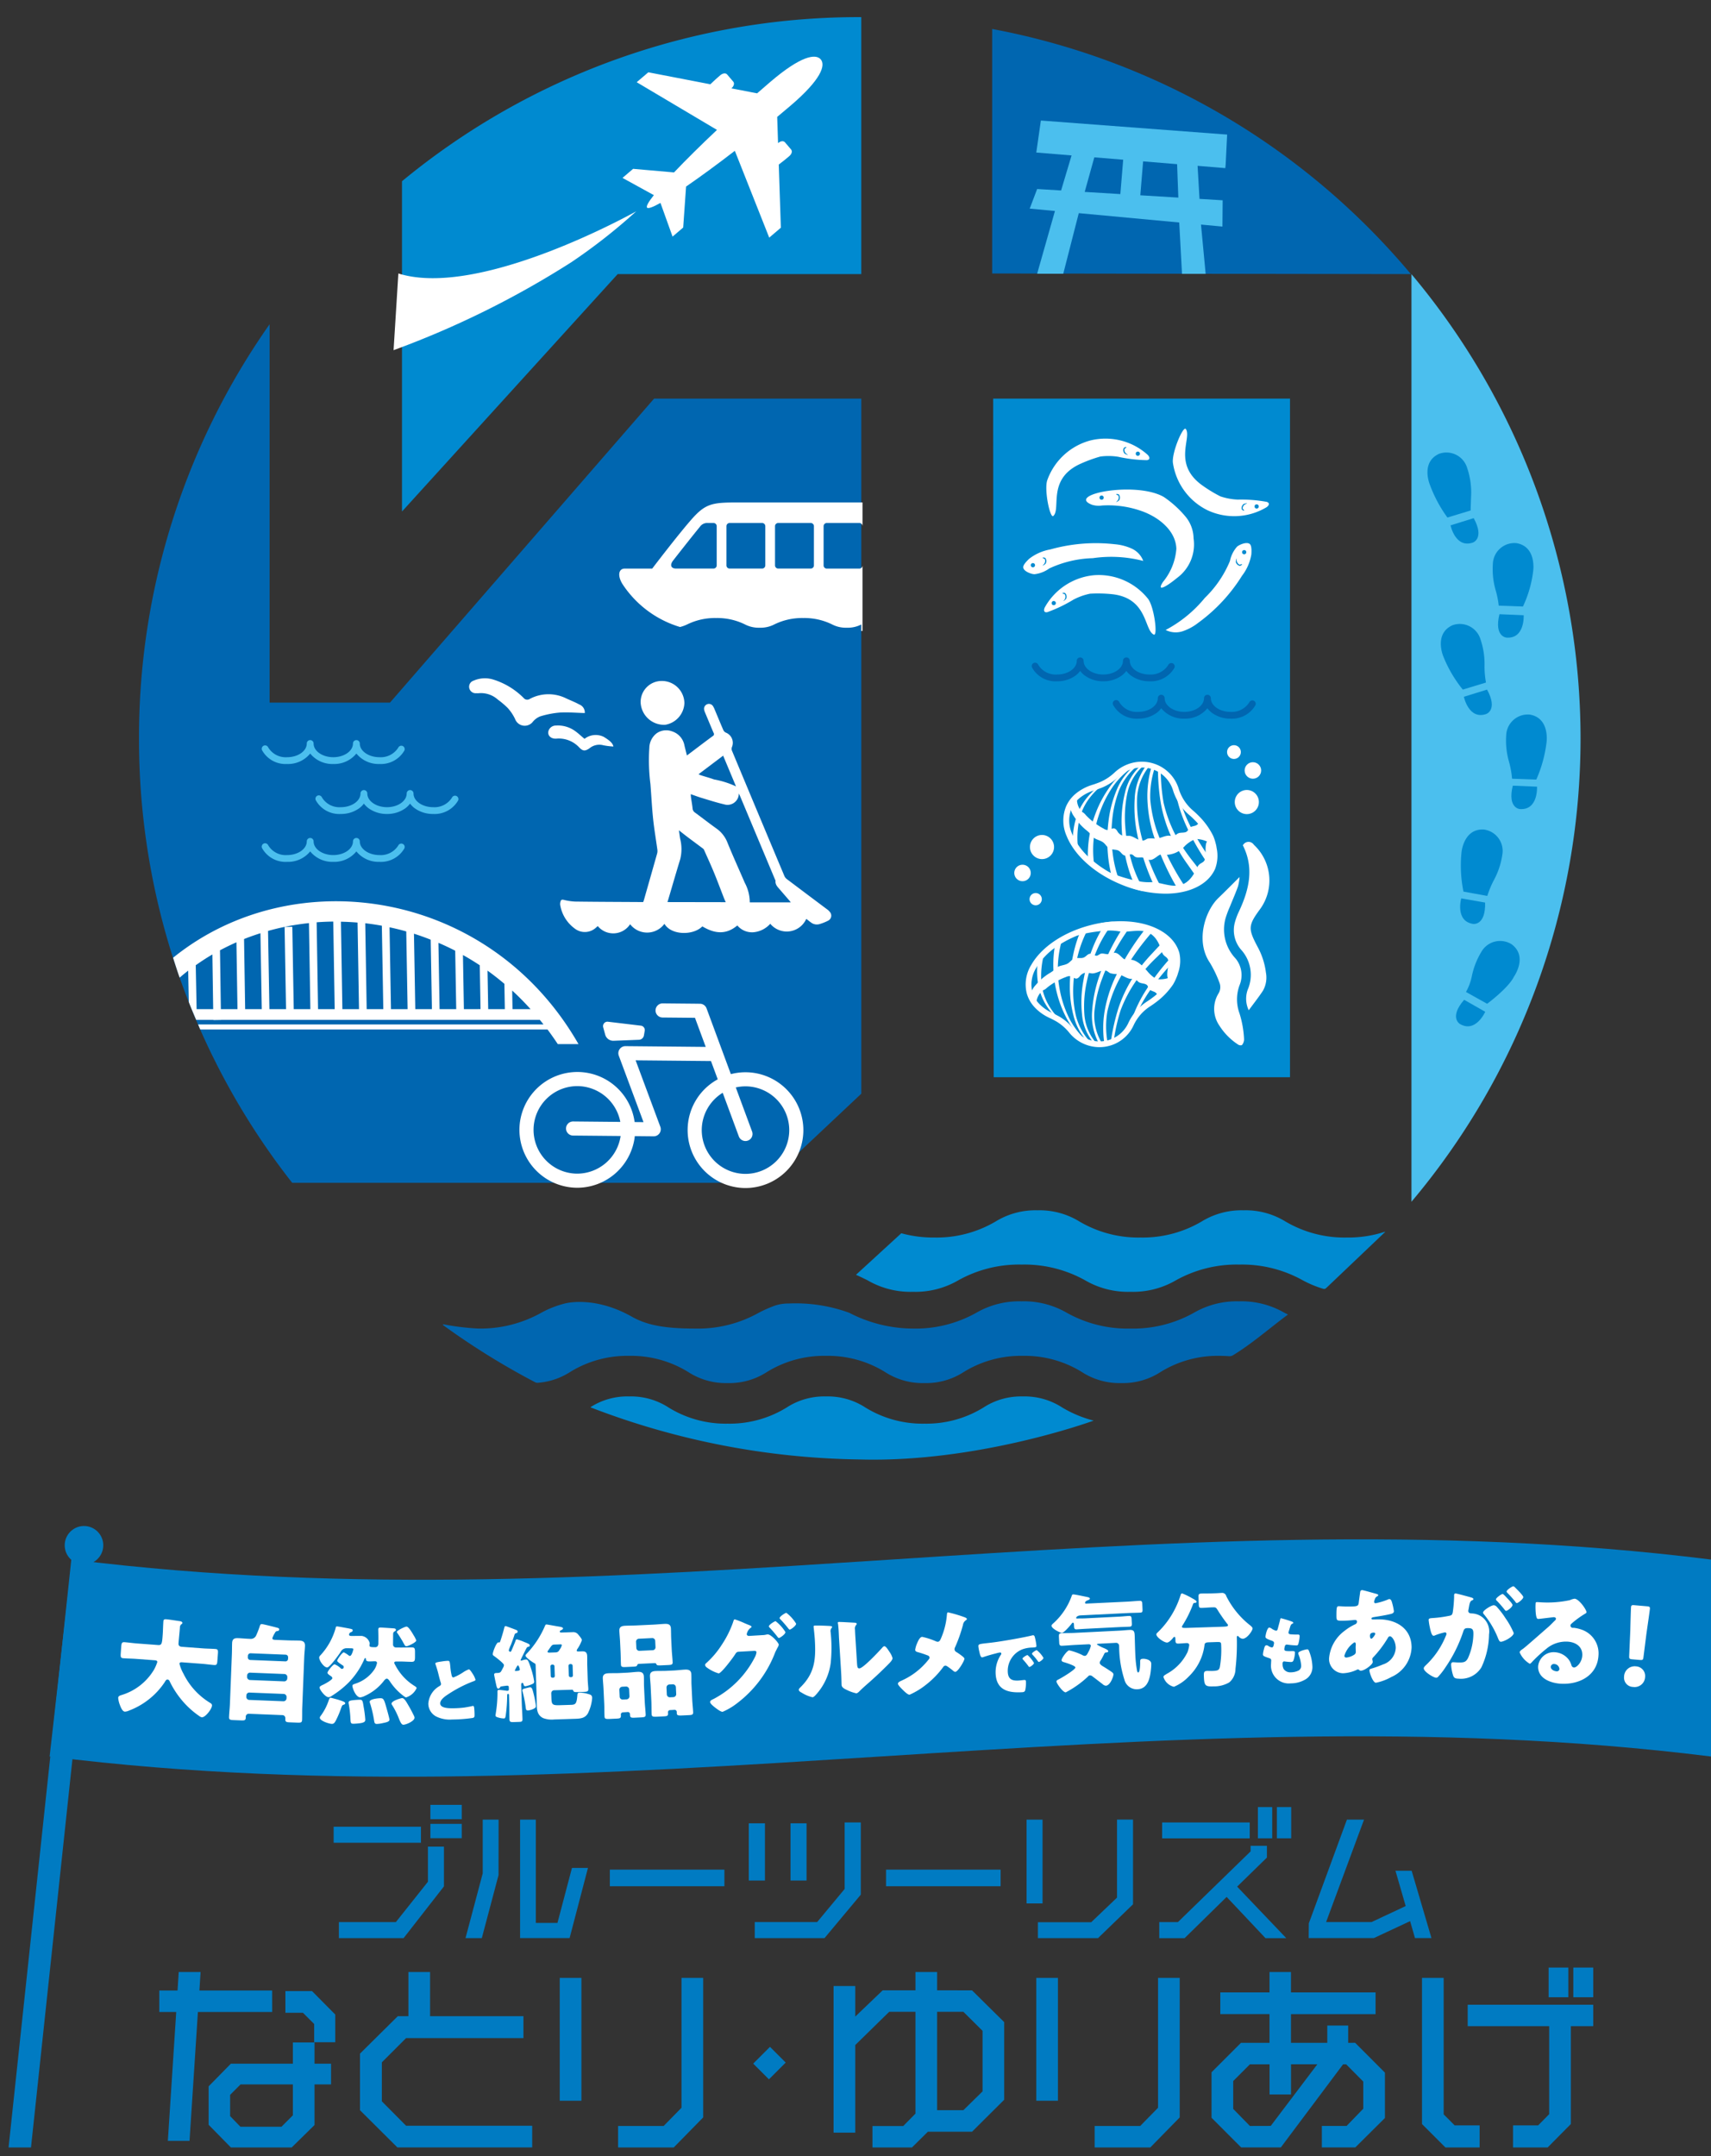 <svg xmlns="http://www.w3.org/2000/svg" xmlns:xlink="http://www.w3.org/1999/xlink" width="200" height="252" viewBox="0 0 200 252"><rect x="0" y="0" width="200" height="252" fill="#333333" stroke="none"/><defs><clipPath id="a"><rect width="200" height="252" transform="translate(-2464 -1424)" fill="#fff"/></clipPath></defs><g transform="translate(2464 1424)" clip-path="url(#a)"><g transform="translate(983.223 -708.161)"><g transform="translate(-3430.978 -713.839)"><path d="M-3330.794-669.14l.059,79.32h34.637l0-79.32Z" transform="translate(3430.643 713.73)" fill="#008ad0"/><path d="M-3346.5-587.917v-81.244h-24.22l-30.872,35.532h-14.072v-44.223a83.924,83.924,0,0,0-15.266,48.394,83.953,83.953,0,0,0,17.908,51.959h55.447Z" transform="translate(3430.933 713.752)" fill="#0066b0"/><path d="M-3374.889-683.8h28.476v-30.038l-.177,0a83.885,83.885,0,0,0-53.51,19.181v38.606Z" transform="translate(3430.844 713.839)" fill="#008ad0"/><path d="M-3281.969-683.8a84.089,84.089,0,0,0-48.945-28.651v28.581Z" transform="translate(3430.643 713.836)" fill="#0066b0"/><path d="M-3281.758-575.3a84.035,84.035,0,0,0,19.765-54.168,84.435,84.435,0,0,0-19.765-54.254Z" transform="translate(3430.5 713.766)" fill="#4bbfee"/><g transform="translate(56.516 4.626)"><path d="M-3371.378-691.559h0c.129.153.692-.06,1.566-.551l1.414,3.938,1.242-1.06.338-4.789c1.655-1.136,3.627-2.584,5.7-4.178l3.4,8.582h0l.62,1.565,1.359-1.159-.244-7.382c.42-.31.905-.708,1.221-.979s.384-.589.219-.782l-.717-.841c-.166-.193-.5-.165-.807.093l-.1-3.062c.533-.443,1.062-.887,1.581-1.33,3.555-3.035,4.1-4.7,3.508-5.393s-2.321-.418-5.875,2.617q-.779.664-1.562,1.352l-3.006-.582c.3-.258.383-.59.219-.782l-.717-.841c-.165-.193-.5-.166-.806.093-.317.27-.786.687-1.158,1.053l-7.249-1.4-1.358,1.159,1.447.86h0l7.937,4.714c-1.9,1.792-3.638,3.513-5.021,4.97l-4.781-.42-1.242,1.06.576.316h0l3.089,1.7C-3371.21-692.233-3371.508-691.712-3371.378-691.559Z" transform="translate(3374.253 709.201)" fill="#fff"/></g><path d="M-3312.514-636.023a3.617,3.617,0,0,1-2.144-.662,2.592,2.592,0,0,1-.555-.55,2.582,2.582,0,0,1-.555.55,3.619,3.619,0,0,1-2.144.662,3.618,3.618,0,0,1-2.143-.662,2.589,2.589,0,0,1-.555-.55,2.588,2.588,0,0,1-.555.55,3.619,3.619,0,0,1-2.144.662,3.131,3.131,0,0,1-2.933-1.622.4.4,0,0,1,.206-.521.4.4,0,0,1,.521.206,2.377,2.377,0,0,0,2.206,1.145c1.269,0,2.3-.717,2.3-1.6a.4.4,0,0,1,.4-.4.4.4,0,0,1,.4.4c0,.882,1.033,1.6,2.3,1.6s2.3-.717,2.3-1.6a.4.4,0,0,1,.4-.4.4.4,0,0,1,.4.4c0,.882,1.033,1.6,2.3,1.6a2.409,2.409,0,0,0,2.192-1.116.4.4,0,0,1,.527-.192.4.4,0,0,1,.192.527A3.166,3.166,0,0,1-3312.514-636.023Z" transform="translate(3430.628 713.656)" fill="#0066b0"/><path d="M-3303.01-631.645a3.619,3.619,0,0,1-2.144-.662,2.586,2.586,0,0,1-.558-.555,3.335,3.335,0,0,1-2.695,1.216,3.337,3.337,0,0,1-2.7-1.216,2.581,2.581,0,0,1-.558.555,3.617,3.617,0,0,1-2.144.662,3.132,3.132,0,0,1-2.933-1.622.4.4,0,0,1,.206-.521.4.4,0,0,1,.521.205,2.378,2.378,0,0,0,2.206,1.145c1.269,0,2.3-.717,2.3-1.6a.4.4,0,0,1,.4-.4.4.4,0,0,1,.4.4c0,.881,1.033,1.6,2.3,1.6s2.3-.717,2.3-1.6a.4.4,0,0,1,.4-.4.4.4,0,0,1,.4.4c0,.881,1.033,1.6,2.3,1.6a2.406,2.406,0,0,0,2.192-1.115.4.4,0,0,1,.526-.192.4.4,0,0,1,.192.526A3.162,3.162,0,0,1-3303.01-631.645Z" transform="translate(3430.601 713.645)" fill="#0066b0"/><path d="M-3402.777-626.334a3.332,3.332,0,0,1-2.7-1.221,3.332,3.332,0,0,1-2.7,1.221,3.334,3.334,0,0,1-2.7-1.221,3.332,3.332,0,0,1-2.7,1.221,3.132,3.132,0,0,1-2.933-1.622.4.4,0,0,1,.206-.521.4.4,0,0,1,.521.205,2.378,2.378,0,0,0,2.206,1.145c1.269,0,2.3-.717,2.3-1.6a.4.4,0,0,1,.4-.4.4.4,0,0,1,.4.4c0,.882,1.033,1.6,2.3,1.6s2.3-.717,2.3-1.6a.4.4,0,0,1,.4-.4.4.4,0,0,1,.4.4c0,.882,1.033,1.6,2.3,1.6a2.407,2.407,0,0,0,2.192-1.116.4.4,0,0,1,.527-.192.4.4,0,0,1,.192.526A3.165,3.165,0,0,1-3402.777-626.334Z" transform="translate(3430.89 713.632)" fill="#4bbfee"/><path d="M-3396.486-620.478a3.617,3.617,0,0,1-2.144-.662,2.581,2.581,0,0,1-.555-.55,2.589,2.589,0,0,1-.555.55,3.62,3.62,0,0,1-2.144.662,3.617,3.617,0,0,1-2.143-.662,2.588,2.588,0,0,1-.555-.55,2.588,2.588,0,0,1-.555.55,3.618,3.618,0,0,1-2.143.662,3.132,3.132,0,0,1-2.933-1.622.4.4,0,0,1,.206-.521.4.4,0,0,1,.521.205,2.378,2.378,0,0,0,2.206,1.145c1.269,0,2.3-.717,2.3-1.6a.4.4,0,0,1,.4-.4.4.4,0,0,1,.4.4c0,.882,1.033,1.6,2.3,1.6s2.3-.717,2.3-1.6a.4.4,0,0,1,.4-.4.4.4,0,0,1,.4.4c0,.882,1.033,1.6,2.3,1.6a2.409,2.409,0,0,0,2.192-1.116.4.4,0,0,1,.527-.192.4.4,0,0,1,.192.527A3.167,3.167,0,0,1-3396.486-620.478Z" transform="translate(3430.872 713.618)" fill="#4bbfee"/><path d="M-3402.777-614.867a3.332,3.332,0,0,1-2.7-1.221,3.332,3.332,0,0,1-2.7,1.221,3.334,3.334,0,0,1-2.7-1.221,3.332,3.332,0,0,1-2.7,1.221,3.132,3.132,0,0,1-2.933-1.622.4.4,0,0,1,.206-.521.4.4,0,0,1,.521.205,2.378,2.378,0,0,0,2.206,1.145c1.269,0,2.3-.717,2.3-1.6a.4.4,0,0,1,.4-.4.4.4,0,0,1,.4.4c0,.882,1.033,1.6,2.3,1.6s2.3-.717,2.3-1.6a.4.4,0,0,1,.4-.4.4.4,0,0,1,.4.4c0,.882,1.033,1.6,2.3,1.6a2.407,2.407,0,0,0,2.192-1.116.4.4,0,0,1,.527-.192.4.4,0,0,1,.192.526A3.165,3.165,0,0,1-3402.777-614.867Z" transform="translate(3430.89 713.604)" fill="#4bbfee"/><g transform="translate(103.362 48.106)"><g transform="translate(7.346 7.115)"><path d="M-3310.809-657.612a12.325,12.325,0,0,1,2.561,2.33,4.073,4.073,0,0,1,.909,2.5,4.863,4.863,0,0,1-1.929,4.628c-1.429,1.176-2.413,1.618-1.639.459a6.9,6.9,0,0,0,1.556-3.867c-.066-2.087-2-3.65-3.957-4.369a11.672,11.672,0,0,0-4.751-.686,2.691,2.691,0,0,1-1.153-.088C-3322.331-657.912-3314.073-659.5-3310.809-657.612Z" transform="translate(3319.903 658.483)" fill="#fff"/><ellipse cx="0.247" cy="0.247" rx="0.247" ry="0.247" transform="translate(1.567 0.697)" fill="#008ad0"/><path d="M-3316.12-657.764a.3.3,0,0,1,.037.132c.018.22-.018.341-.261.578-.116.113.311-.1.361-.254a.623.623,0,0,0,.024-.406.578.578,0,0,0-.1-.192.2.2,0,0,0-.108-.043c-.064-.009-.175-.048-.186.014C-3316.374-657.842-3316.176-657.852-3316.12-657.764Z" transform="translate(3319.892 658.482)" fill="#008ad0"/></g><g transform="translate(2.699 1.158)"><path d="M-3324.45-659.6a7.37,7.37,0,0,1,5.05-4.64,7.366,7.366,0,0,1,6.654,1.657c.161.147.322.4.167.559a.422.422,0,0,1-.266.09,16.67,16.67,0,0,1-3.341-.4,7.317,7.317,0,0,0-2.06-.024,16.082,16.082,0,0,0-2.532.945c-3.672,1.81-2.057,5.155-2.965,6C-3324.125-655.059-3324.841-658.477-3324.45-659.6Z" transform="translate(3324.563 664.455)" fill="#fff"/><ellipse cx="0.247" cy="0.247" rx="0.247" ry="0.247" transform="translate(10.45 1.519)" fill="#008ad0"/><path d="M-3315.395-663.229a.3.3,0,0,0-.009.136c.027.219.088.331.374.512.137.087-.325-.035-.406-.175a.626.626,0,0,1-.107-.392.629.629,0,0,1,.061-.21.207.207,0,0,1,.1-.063c.061-.022.162-.083.186-.026C-3315.162-663.356-3315.358-663.326-3315.395-663.229Z" transform="translate(3324.537 664.453)" fill="#008ad0"/></g><g transform="translate(17.484)"><path d="M-3309.721-661.606a7.372,7.372,0,0,0,4.056,5.53,7.365,7.365,0,0,0,6.848-.336c.188-.113.394-.334.272-.516a.415.415,0,0,0-.243-.14,16.65,16.65,0,0,0-3.355-.259,7.3,7.3,0,0,1-2.025-.375,16.126,16.126,0,0,1-2.3-1.418c-3.251-2.486-1.02-5.457-1.748-6.458C-3308.523-666-3309.887-662.785-3309.721-661.606Z" transform="translate(3309.735 665.616)" fill="#fff"/><ellipse cx="0.247" cy="0.247" rx="0.247" ry="0.247" transform="translate(9.553 8.843)" fill="#008ad0"/><path d="M-3301.541-656.274a.28.28,0,0,1,.017-.135c.069-.211.149-.308.467-.43.149-.058-.327-.029-.433.093a.629.629,0,0,0-.18.364.579.579,0,0,0,.02.216.193.193,0,0,0,.083.082c.056.033.143.113.177.061C-3301.339-656.1-3301.525-656.172-3301.541-656.274Z" transform="translate(3309.712 665.595)" fill="#008ad0"/></g><g transform="translate(2.437 17.1)"><path d="M-3312.685-645.7a7.37,7.37,0,0,0-6.282-2.749,7.371,7.371,0,0,0-5.756,3.727c-.106.192-.174.487.023.583a.416.416,0,0,0,.28,0,16.615,16.615,0,0,0,3.033-1.458,7.3,7.3,0,0,1,1.94-.691,16,16,0,0,1,2.7.073c4.059.519,3.616,4.209,4.749,4.711C-3311.52-641.3-3311.951-644.765-3312.685-645.7Z" transform="translate(3324.826 648.474)" fill="#fff"/><ellipse cx="0.247" cy="0.247" rx="0.247" ry="0.247" transform="translate(0.881 3.039)" fill="#008ad0"/><path d="M-3322.4-646.2a.289.289,0,0,1,.053.126.609.609,0,0,1-.187.605c-.1.126.3-.139.327-.3a.623.623,0,0,0-.027-.406.605.605,0,0,0-.125-.178.2.2,0,0,0-.114-.028c-.064,0-.179-.026-.183.036C-3322.659-646.246-3322.463-646.281-3322.4-646.2Z" transform="translate(3324.819 648.469)" fill="#008ad0"/></g><g transform="translate(0 13.379)"><path d="M-3316.6-652.08a6.1,6.1,0,0,1,1.985.5,2.6,2.6,0,0,1,1.375,1.455,14.892,14.892,0,0,0-5.9-.322,12.815,12.815,0,0,0-5.085,1.2,3.6,3.6,0,0,1-1.742.673c-.367-.012-1.227-.317-1.3-.766-.055-.321.457-.81.682-1.029a5.582,5.582,0,0,1,2.484-1.1A19.678,19.678,0,0,1-3316.6-652.08Z" transform="translate(3327.27 652.204)" fill="#fff"/><ellipse cx="0.247" cy="0.247" rx="0.247" ry="0.247" transform="translate(0.882 2.331)" fill="#008ad0"/><path d="M-3324.75-650.321a.289.289,0,0,1,.038.131c.018.221-.019.342-.262.578-.115.113.313-.1.362-.254a.627.627,0,0,0,.024-.406.607.607,0,0,0-.1-.192.2.2,0,0,0-.109-.042c-.064-.009-.175-.048-.186.013C-3325-650.4-3324.8-650.41-3324.75-650.321Z" transform="translate(3327.264 652.2)" fill="#008ad0"/></g><g transform="translate(16.652 13.366)"><path d="M-3306.774-642.888a6.1,6.1,0,0,1-1.8.977,2.6,2.6,0,0,1-2-.144A14.906,14.906,0,0,0-3306-645.8a12.823,12.823,0,0,0,2.941-4.319,3.588,3.588,0,0,1,.83-1.674c.279-.239,1.119-.6,1.479-.317.257.2.211.907.193,1.221a5.593,5.593,0,0,1-1.088,2.49A19.671,19.671,0,0,1-3306.774-642.888Z" transform="translate(3310.57 652.217)" fill="#fff"/><ellipse cx="0.247" cy="0.247" rx="0.247" ry="0.247" transform="translate(8.928 0.822)" fill="#008ad0"/><path d="M-3301.92-649.692a.276.276,0,0,1-.116-.072.611.611,0,0,1-.2-.6c.01-.161-.161.285-.095.432a.633.633,0,0,0,.257.315.61.61,0,0,0,.206.073.2.2,0,0,0,.107-.043c.054-.036.162-.083.129-.135C-3301.681-649.805-3301.821-649.664-3301.92-649.692Z" transform="translate(3310.546 652.213)" fill="#008ad0"/></g></g><g transform="translate(103.973 105.73)"><path d="M-3315.88-607.905c3.527,0,6.219,1.448,6.858,3.69a4.239,4.239,0,0,1-.149,2.366,3.476,3.476,0,0,1-.194.549,5.327,5.327,0,0,1-.387.784,8.486,8.486,0,0,1-1.95,2.043c-.239.184-.485.358-.73.516a5.308,5.308,0,0,0-1.943,2.234,4.37,4.37,0,0,1-3.283,2.48,4.513,4.513,0,0,1-.711.057,4.564,4.564,0,0,1-3.533-1.706,5.594,5.594,0,0,0-1.568-1.34c-.388-.211-.527-.281-.575-.3-.093-.041-.184-.084-.269-.127a5.468,5.468,0,0,1-1.657-1.223,3.942,3.942,0,0,1-.878-1.562,4.314,4.314,0,0,1,.514-3.348c1.173-2.068,3.719-3.8,6.812-4.622A14.141,14.141,0,0,1-3315.88-607.905Zm6.041,5.966,0-.014.025-.078a3.609,3.609,0,0,0,.15-2c-.555-1.946-2.994-3.2-6.213-3.2a13.471,13.471,0,0,0-3.469.469,13,13,0,0,0-3.956,1.779,7.931,7.931,0,0,0-2.446,2.526,3.659,3.659,0,0,0-.452,2.833,3.275,3.275,0,0,0,.731,1.3,4.809,4.809,0,0,0,1.459,1.072q.116.059.24.113c.089.04.289.144.628.328l.009,0a6.264,6.264,0,0,1,1.759,1.5,3.888,3.888,0,0,0,3.009,1.453,3.836,3.836,0,0,0,.6-.048,3.7,3.7,0,0,0,2.78-2.1,5.978,5.978,0,0,1,2.188-2.516c.23-.149.461-.312.686-.485a7.822,7.822,0,0,0,1.8-1.88A6.114,6.114,0,0,0-3309.84-601.939Z" transform="translate(3326.657 607.851)" fill="#fff"/><g transform="translate(1.01 0.295)"><path d="M-3325.149-600.8a6.6,6.6,0,0,0,.673,2.375,8,8,0,0,0,1.492,2.028l-.05.052c-.087-.056-.171-.115-.26-.168a8.009,8.009,0,0,1-1.422-1.788,6.959,6.959,0,0,1-.84-2.457,9.394,9.394,0,0,1,.006-2.591v0a7.917,7.917,0,0,1,.755-.837A9.847,9.847,0,0,0-3325.149-600.8Z" transform="translate(3325.644 607.548)" fill="#fff"/><path d="M-3316.254-604.944a24.274,24.274,0,0,0-1.721,3.616,15.1,15.1,0,0,0-.943,3.884,6.2,6.2,0,0,0,.845,3.754l-.192.169c-.026,0-.052,0-.079,0a6.759,6.759,0,0,1-.846-3.941,15.412,15.412,0,0,1,.827-4,24.947,24.947,0,0,1,1.626-3.744,25.339,25.339,0,0,1,1.417-2.343c.256.011.509.031.755.058A24.4,24.4,0,0,0-3316.254-604.944Z" transform="translate(3325.626 607.556)" fill="#fff"/><path d="M-3322.96-599.731a12.755,12.755,0,0,0,1.043,3.108,8.933,8.933,0,0,0,1.835,2.487l.026.247c-.074-.033-.147-.067-.218-.1a10.419,10.419,0,0,1-1.885-2.51,13.057,13.057,0,0,1-1.2-3.147,13.264,13.264,0,0,1-.168-5.574c.255-.177.521-.348.8-.51A12.523,12.523,0,0,0-3322.96-599.731Z" transform="translate(3325.639 607.552)" fill="#fff"/><path d="M-3314.1-600.856a15.552,15.552,0,0,0-1.744,3.327,21.048,21.048,0,0,0-.79,3.437l-.355.2a24.459,24.459,0,0,1,.842-3.744,15.993,15.993,0,0,1,1.62-3.5,19.975,19.975,0,0,1,2.388-3.035c.547-.593,1.1-1.171,1.625-1.76a4.178,4.178,0,0,1,.565.588c-.558.565-1.129,1.107-1.685,1.653A19.3,19.3,0,0,0-3314.1-600.856Z" transform="translate(3325.619 607.552)" fill="#fff"/><path d="M-3309.222-603.615q-.369.368-.727.749a26.547,26.547,0,0,0-2.524,3.142,16.894,16.894,0,0,0-1.616,2.926,5.548,5.548,0,0,0-.555.943c-.039.084-.087.162-.131.242.053-.217.11-.434.177-.644a16.14,16.14,0,0,1,1.783-3.691,26.956,26.956,0,0,1,2.459-3.281c.319-.364.65-.719.987-1.069.021.06.042.121.06.182A2.605,2.605,0,0,1-3309.222-603.615Z" transform="translate(3325.613 607.548)" fill="#fff"/><path d="M-3316.126-600.909a15.217,15.217,0,0,0-1.281,3.545,10.316,10.316,0,0,0,.011,3.555c-.023,0-.265.232-.288.236h0c-.022,0-.044,0-.066.006a11.862,11.862,0,0,1,.028-3.862,15.64,15.64,0,0,1,1.136-3.7,29.731,29.731,0,0,1,3.739-6.027,7.684,7.684,0,0,1,.856.312A29.775,29.775,0,0,0-3316.126-600.909Z" transform="translate(3325.622 607.555)" fill="#fff"/><path d="M-3320.857-603.97a16.987,16.987,0,0,0-.539,3.518,13,13,0,0,0,.291,3.555,7.021,7.021,0,0,0,1.766,3.191l-.187.009c-.052-.015-.1-.033-.153-.05a6.951,6.951,0,0,1-1.69-3.087,13.326,13.326,0,0,1-.437-3.636,17.393,17.393,0,0,1,.417-3.634,14.847,14.847,0,0,1,.825-2.623q.434-.156.888-.286A13.48,13.48,0,0,0-3320.857-603.97Z" transform="translate(3325.633 607.555)" fill="#fff"/><path d="M-3316.873-607.529a13.547,13.547,0,0,0-1.8,3.078,18.6,18.6,0,0,0-1.151,3.627,13.312,13.312,0,0,0-.281,3.8,5.736,5.736,0,0,0,1.521,3.5c-.068-.007-.256-.027-.324-.037a5.867,5.867,0,0,1-1.469-3.436,13.657,13.657,0,0,1,.148-3.9,19.109,19.109,0,0,1,1.046-3.76,15.015,15.015,0,0,1,1.407-2.763C-3317.473-607.471-3317.171-607.506-3316.873-607.529Z" transform="translate(3325.629 607.556)" fill="#fff"/></g><path d="M-3311.888-599.614c-.25-.125-.568-.178-.711-.418-.061-.1-.078-.225-.143-.325-.2-.314-.706-.213-1.019-.422-.125-.082-.213-.211-.343-.284a1.647,1.647,0,0,0-.636-.1c-.538-.066-.985-.49-1.522-.562a2.56,2.56,0,0,1-.86-.108c-.121-.063-.219-.164-.339-.227-.541-.289-1.149.27-1.759.266a4.65,4.65,0,0,0-.834-.075,1.117,1.117,0,0,0-.612.415.71.71,0,0,1-.3.243c-.295.093-.563-.24-.872-.268a.908.908,0,0,0-.429.1,7.848,7.848,0,0,0-2.188,1.226,1.858,1.858,0,0,1-.269.219c-.084.051-.176.085-.26.132a2.029,2.029,0,0,0-.756,1.666,1.428,1.428,0,0,1-.506-1.666,2.354,2.354,0,0,1,.425-.627,6.924,6.924,0,0,1,1.562-1.358,4.227,4.227,0,0,0,.5-.326,5.4,5.4,0,0,1,.457-.4c.37-.243.868-.221,1.247-.451.283-.174.481-.48.8-.586.347-.117.757.039,1.088-.116.261-.123.442-.426.733-.432s.539.292.814.22a1.955,1.955,0,0,0,.333-.19c.294-.141.647.049.974.019a6.663,6.663,0,0,1,.721-.167c.392.009.664.376.964.631a.764.764,0,0,0,.327.184,1.4,1.4,0,0,0,.377-.007c.865-.053,1.562.675,2.14,1.327a3.829,3.829,0,0,0,1.09.944,3.16,3.16,0,0,0,2.095-.455c0,.426-.76,1.29-.876,1.5a2.578,2.578,0,0,1-1.056.971A.746.746,0,0,0-3311.888-599.614Z" transform="translate(3326.657 607.843)" fill="#fff"/><path d="M-3321.194-606.164a3.985,3.985,0,0,1,.724-.2,16.636,16.636,0,0,1,3.286-.453,5.961,5.961,0,0,1,1.074.085c1.715.313,3.994-1.177,5.04,2.356.271.916,1,.361.727,1.906-.259,1.48.173,1.3.173,1.3a2.822,2.822,0,0,0,.924-2.456,3.1,3.1,0,0,0-.882-1.962,3.554,3.554,0,0,0-1.423-1.174,6.924,6.924,0,0,0-1.6-.474,24.813,24.813,0,0,0-3.71-.617,8.324,8.324,0,0,0-2.671.595,11.39,11.39,0,0,0-2.646,1.1c-.192.138-1.2.434-.763.609C-3322.7-605.448-3321.419-606.07-3321.194-606.164Z" transform="translate(3326.647 607.852)" fill="#fff"/></g><g transform="translate(108.389 87.371)"><path d="M-3310.649-611.17h0a13.821,13.821,0,0,1-5.267-1.117c-3.022-1.265-5.365-3.37-6.269-5.629a4.414,4.414,0,0,1-.058-3.467,4.036,4.036,0,0,1,1.105-1.462,5.6,5.6,0,0,1,1.853-1.012c.084-.029.176-.058.287-.09.052-.015.2-.067.625-.227a5.738,5.738,0,0,0,1.776-1.141,4.683,4.683,0,0,1,3.2-1.283,4.58,4.58,0,0,1,1.333.2,4.466,4.466,0,0,1,2.985,2.97,5.451,5.451,0,0,0,1.664,2.535c.239.207.464.417.668.625a8.713,8.713,0,0,1,1.694,2.34,5.455,5.455,0,0,1,.284.85,3.6,3.6,0,0,1,.121.584,4.338,4.338,0,0,1-.177,2.42C-3305.625-612.257-3307.8-611.17-3310.649-611.17Zm-2.749-14.742a3.991,3.991,0,0,0-2.726,1.093,6.419,6.419,0,0,1-1.991,1.281l-.009,0c-.368.14-.585.218-.682.246s-.181.055-.257.081a4.925,4.925,0,0,0-1.631.886,3.354,3.354,0,0,0-.921,1.214,3.747,3.747,0,0,0,.067,2.936,8.121,8.121,0,0,0,2.131,2.9,13.3,13.3,0,0,0,3.765,2.351,13.131,13.131,0,0,0,5,1.063h0c2.567,0,4.509-.933,5.194-2.5a3.7,3.7,0,0,0,.125-2.051l-.014-.079,0-.014a6.291,6.291,0,0,0-.333-1.139,8.036,8.036,0,0,0-1.563-2.154c-.193-.2-.4-.393-.629-.587a6.135,6.135,0,0,1-1.872-2.854,3.781,3.781,0,0,0-2.528-2.513A3.9,3.9,0,0,0-3313.4-625.912Z" transform="translate(3322.228 626.255)" fill="#fff"/><g transform="translate(0.756 0.005)"><path d="M-3320.71-619.761a6.771,6.771,0,0,1,1.011-2.315,8.218,8.218,0,0,1,1.794-1.85l-.044-.059c-.1.045-.189.093-.287.133a8.224,8.224,0,0,0-1.689,1.617,7.143,7.143,0,0,0-1.192,2.375,9.616,9.616,0,0,0-.352,2.628v0a8.035,8.035,0,0,0,.65.954A10.078,10.078,0,0,1-3320.71-619.761Z" transform="translate(3321.47 626.245)" fill="#fff"/><path d="M-3312.26-614.342a24.89,24.89,0,0,1-1.244-3.906,15.454,15.454,0,0,1-.42-4.069,6.345,6.345,0,0,1,1.376-3.689l-.171-.2c-.027-.005-.054,0-.082-.008a6.928,6.928,0,0,0-1.4,3.881,15.814,15.814,0,0,0,.286,4.172,25.383,25.383,0,0,0,1.132,4.022,26.177,26.177,0,0,0,1.112,2.573q.393.036.775.045A24.632,24.632,0,0,1-3312.26-614.342Z" transform="translate(3321.449 626.25)" fill="#fff"/><path d="M-3318.342-620.55a13.01,13.01,0,0,1,1.487-3.008,9.151,9.151,0,0,1,2.2-2.268l.06-.247c-.079.023-.156.048-.234.075a10.7,10.7,0,0,0-2.26,2.285,13.393,13.393,0,0,0-1.653,3.025,13.593,13.593,0,0,0-.942,5.629c.235.214.48.425.742.628A12.811,12.811,0,0,1-3318.342-620.55Z" transform="translate(3321.465 626.25)" fill="#fff"/><path d="M-3309.51-618.185a16,16,0,0,1-1.308-3.614,21.663,21.663,0,0,1-.326-3.594l-.332-.25a25.051,25.051,0,0,0,.335,3.913,16.4,16.4,0,0,0,1.159,3.772,20.4,20.4,0,0,0,2,3.409c.473.675.951,1.339,1.4,2.009a4.385,4.385,0,0,0,.655-.518c-.489-.649-.992-1.28-1.481-1.91A19.806,19.806,0,0,1-3309.51-618.185Z" transform="translate(3321.441 626.249)" fill="#fff"/><path d="M-3304.945-614.7q-.324-.425-.633-.861a26.987,26.987,0,0,1-2.125-3.534,17.367,17.367,0,0,1-1.234-3.191,5.736,5.736,0,0,1-.434-1.032c-.028-.091-.065-.177-.1-.264.023.227.052.455.09.677a16.538,16.538,0,0,0,1.3,3.99,27.5,27.5,0,0,0,2.04,3.667c.273.414.56.82.853,1.221.029-.058.06-.116.086-.176A2.666,2.666,0,0,0-3304.945-614.7Z" transform="translate(3321.435 626.243)" fill="#fff"/><path d="M-3311.572-618.416a15.572,15.572,0,0,1-.809-3.773,10.543,10.543,0,0,1,.5-3.6c-.023-.007-.238-.272-.26-.279h0c-.022-.007-.044-.009-.066-.016a12.115,12.115,0,0,0-.506,3.92,15.97,15.97,0,0,0,.64,3.908,30.394,30.394,0,0,0,2.958,6.631,7.953,7.953,0,0,0,.911-.2A30.472,30.472,0,0,1-3311.572-618.416Z" transform="translate(3321.445 626.25)" fill="#fff"/><path d="M-3316.794-615.965a17.291,17.291,0,0,1-.061-3.642,13.32,13.32,0,0,1,.787-3.564,7.174,7.174,0,0,1,2.233-2.993l-.189-.035q-.081.013-.162.03a7.113,7.113,0,0,0-2.141,2.9,13.664,13.664,0,0,0-.947,3.626,17.921,17.921,0,0,0-.08,3.744,15.265,15.265,0,0,0,.476,2.773q.417.218.861.413A13.815,13.815,0,0,1-3316.794-615.965Z" transform="translate(3321.458 626.25)" fill="#fff"/><path d="M-3313.244-611.806a13.8,13.8,0,0,1-1.4-3.372,19.025,19.025,0,0,1-.665-3.838,13.6,13.6,0,0,1,.24-3.891,5.87,5.87,0,0,1,2.026-3.336c-.07,0-.264-.008-.333-.008a6.007,6.007,0,0,0-1.965,3.281,13.946,13.946,0,0,0-.389,3.979,19.556,19.556,0,0,0,.54,3.958,15.414,15.414,0,0,0,1.044,3C-3313.846-611.948-3313.545-611.871-3313.244-611.806Z" transform="translate(3321.453 626.25)" fill="#fff"/></g><path d="M-3307.1-619.123c-.271.093-.6.1-.779.326-.076.095-.111.218-.19.31-.251.29-.746.118-1.093.286-.136.066-.245.185-.387.241a1.7,1.7,0,0,1-.659.017c-.555-.008-1.067.36-1.621.358a2.6,2.6,0,0,0-.887-.009c-.132.047-.245.136-.376.184-.588.217-1.127-.434-1.746-.514a4.685,4.685,0,0,1-.857-.04,1.141,1.141,0,0,1-.563-.506.729.729,0,0,0-.266-.287c-.285-.135-.6.166-.921.152a.94.94,0,0,1-.42-.166,8.014,8.014,0,0,1-2.049-1.546,2.006,2.006,0,0,0-.243-.259c-.078-.062-.166-.11-.245-.169a2.075,2.075,0,0,1-.537-1.795,1.462,1.462,0,0,0-.744,1.619,2.4,2.4,0,0,0,.344.7,7.066,7.066,0,0,0,1.4,1.593,4.336,4.336,0,0,1,.457.4,5.6,5.6,0,0,0,.408.471c.341.3.851.344,1.2.63.264.214.423.553.729.7.336.167.773.065,1.087.268.248.16.39.493.684.539s.586-.221.855-.111c.123.05.2.166.311.238.279.183.663.04.991.116a6.527,6.527,0,0,0,.708.268c.4.045.726-.289,1.065-.507a.781.781,0,0,1,.357-.141,1.469,1.469,0,0,1,.382.059,3.021,3.021,0,0,0,2.353-1.048,3.89,3.89,0,0,1,1.236-.807,3.229,3.229,0,0,1,2.061.751c.057-.432-.592-1.413-.681-1.638a2.634,2.634,0,0,0-.937-1.13A.76.76,0,0,1-3307.1-619.123Z" transform="translate(3322.227 626.246)" fill="#fff"/><path d="M-3317.441-613.767a3.949,3.949,0,0,0,.707.3,17.006,17.006,0,0,0,3.27.915,5.974,5.974,0,0,0,1.1.062c1.782-.079,3.887,1.747,5.436-1.692.4-.89,1.061-.227,1-1.833-.058-1.536.356-1.294.356-1.294a2.889,2.889,0,0,1,.6,2.618,3.172,3.172,0,0,1-1.165,1.867,3.647,3.647,0,0,1-1.605.995,7.128,7.128,0,0,1-1.692.258,25.385,25.385,0,0,1-3.848.113,8.512,8.512,0,0,1-2.626-.973,11.624,11.624,0,0,1-2.531-1.484c-.177-.166-1.152-.6-.689-.722C-3318.872-614.7-3317.656-613.892-3317.441-613.767Z" transform="translate(3322.22 626.233)" fill="#fff"/></g><g transform="translate(124.327 96.402)"><path d="M-3301.92-613.087c-.842.835-1.648,1.658-2.476,2.451-1.54,1.476-2.724,5.031-.991,7.577a13.605,13.605,0,0,1,1.12,2.341,1.411,1.411,0,0,1-.136,1.272,3.451,3.451,0,0,0,.128,3.739,7.259,7.259,0,0,0,2.208,2.221c.12.08.381.1.445.019a1.072,1.072,0,0,0,.226-.66,11.869,11.869,0,0,0-.536-3.024,4.765,4.765,0,0,1,.01-3.293,3.068,3.068,0,0,0-.464-3.115,4.931,4.931,0,0,1-1.181-4.684,11.589,11.589,0,0,1,.524-1.4c.312-.784.657-1.553.94-2.351A5.984,5.984,0,0,0-3301.92-613.087Z" transform="translate(3306.244 617.192)" fill="#fff"/><path d="M-3300.839-597.523c.587-.8,1.148-1.509,1.652-2.268a3.125,3.125,0,0,0,.357-2.135,8.472,8.472,0,0,0-.995-3.048c-1.08-2.056-1.1-2.452.284-4.331a5.7,5.7,0,0,0-.7-7.561.744.744,0,0,0-1.285.069c1.327,2.621.742,5.157-.435,7.681a7.442,7.442,0,0,0-.532,1.453,3.491,3.491,0,0,0,.847,3.161,4.376,4.376,0,0,1,.683,4.587A3.133,3.133,0,0,0-3300.839-597.523Z" transform="translate(3306.233 617.202)" fill="#fff"/></g><g transform="translate(102.313 95.593)"><ellipse cx="1.41" cy="1.411" rx="1.41" ry="1.411" transform="translate(1.832)" fill="#fff"/><ellipse cx="0.965" cy="0.965" rx="0.965" ry="0.965" transform="translate(0 3.477)" fill="#fff"/><ellipse cx="0.718" cy="0.718" rx="0.718" ry="0.718" transform="translate(1.786 6.787)" fill="#fff"/></g><g transform="translate(127.186 85.098)"><ellipse cx="1.41" cy="1.411" rx="1.41" ry="1.411" transform="translate(0.901 5.237)" fill="#fff"/><ellipse cx="0.965" cy="0.965" rx="0.965" ry="0.965" transform="translate(2.055 1.991)" fill="#fff"/><ellipse cx="0.806" cy="0.806" rx="0.806" ry="0.806" fill="#fff"/></g><path d="M-3386.332-583.56a6.773,6.773,0,0,0,6.7,6.83,6.78,6.78,0,0,0,6.787-6.032l2.2.021a.825.825,0,0,0,.684-.352.827.827,0,0,0,.1-.762l-2.889-7.767,8.808.083.79,2.137a6.751,6.751,0,0,0-3.519,5.873,6.773,6.773,0,0,0,6.7,6.831,6.773,6.773,0,0,0,6.827-6.7,6.774,6.774,0,0,0-6.7-6.831,6.808,6.808,0,0,0-1.775.219l-2.841-7.688a.83.83,0,0,0-.864-.535c-.03,0-.06-.006-.091-.007l-4.174-.039a.827.827,0,0,0-.833.818.828.828,0,0,0,.818.834l3.792.035,1.257,3.4-9.381-.089a.825.825,0,0,0-.683.352.825.825,0,0,0-.1.762l2.89,7.767-1.038-.01a6.759,6.759,0,0,0-6.639-5.851A6.774,6.774,0,0,0-3386.332-583.56Zm6.264.73,5.563.052a5.142,5.142,0,0,1-5.111,4.4,5.122,5.122,0,0,1-5.065-5.164,5.121,5.121,0,0,1,5.162-5.068,5.136,5.136,0,0,1,4.979,4.183l-5.512-.052a.828.828,0,0,0-.834.818A.827.827,0,0,0-3380.068-582.83Zm19.025-5.625a5.118,5.118,0,0,1,1.184-.127,5.122,5.122,0,0,1,5.065,5.163,5.121,5.121,0,0,1-5.162,5.068,5.12,5.12,0,0,1-5.065-5.163,5.123,5.123,0,0,1,2.449-4.316l1.886,5.1a.828.828,0,0,0,.767.54.819.819,0,0,0,.293-.051.819.819,0,0,0,.464-.43.819.819,0,0,0,.025-.631Zm-10.737-6.083a.613.613,0,0,1-.579.513l-2.967.116h-.049a.972.972,0,0,1-.933-.721l-.233-.855a.519.519,0,0,1,.108-.474.512.512,0,0,1,.453-.176l3.84.459a.518.518,0,0,1,.353.2.522.522,0,0,1,.1.4Z" transform="translate(3430.804 713.558)" fill="#fff"/><g transform="translate(49.227 77.594)"><path d="M-3352.789-608.243a2.5,2.5,0,0,1-4.208.572,3,3,0,0,1-1.911.986,2.239,2.239,0,0,1-1.942-.79c-1.347,1.145-2.71.937-4.088.109-1.071,1.089-3.648,1.054-4.43-.3a2.512,2.512,0,0,1-4.012.049,2.353,2.353,0,0,1-3.783.216l-.172.15a1.925,1.925,0,0,1-2.559.108,4.271,4.271,0,0,1-1.662-2.748,1,1,0,0,1,.042-.386c.05-.2.163-.235.374-.189a6.679,6.679,0,0,0,1.318.2c2.546.034,5.092.04,7.639.056.1,0,.209,0,.331,0,.031-.087.064-.166.087-.246q.778-2.723,1.549-5.449a1.174,1.174,0,0,0,.016-.461c-.162-1.182-.366-2.359-.49-3.544-.142-1.361-.208-2.728-.316-4.093a22.05,22.05,0,0,1-.129-4.23,2.2,2.2,0,0,1,.844-1.692,1.938,1.938,0,0,1,1.8-.24,2.126,2.126,0,0,1,1.465,1.672c.088.374.185.745.286,1.152l.687-.518c.779-.587,1.553-1.178,2.339-1.754a.25.25,0,0,0,.093-.367c-.339-.79-.667-1.585-1-2.379a1.7,1.7,0,0,1-.1-.3.571.571,0,0,1,.313-.658.563.563,0,0,1,.717.213,2.214,2.214,0,0,1,.188.375c.34.809.671,1.622,1.022,2.426a.61.61,0,0,0,.293.29,1.283,1.283,0,0,1,.714,1.68.608.608,0,0,0-.009.413q3.062,7.35,6.147,14.69a.912.912,0,0,0,.291.349q2.377,1.793,4.76,3.575a1.322,1.322,0,0,1,.241.241.653.653,0,0,1-.17,1.021,5.545,5.545,0,0,1-1.045.417,1.113,1.113,0,0,1-.976-.193C-3352.42-607.948-3352.594-608.1-3352.789-608.243Zm-6.6-1.931h4.787c-.066-.084-.115-.153-.169-.216q-.552-.637-1.1-1.274c-.257-.3-.559-.57-.513-1.023.006-.054-.04-.114-.064-.171q-2.047-4.892-4.1-9.783c-.031-.074-.069-.145-.125-.263a1.32,1.32,0,0,1-1.726,1.27c-.871-.2-1.723-.478-2.58-.735-.434-.13-.856-.291-1.316-.448.013.156.016.277.033.4.061.426.141.849.184,1.276a.632.632,0,0,0,.3.487c.836.612,1.651,1.253,2.495,1.854a3.607,3.607,0,0,1,1.283,1.649c.64,1.576,1.348,3.124,2.022,4.688A4.856,4.856,0,0,1-3359.394-610.174Zm-2.811-.021c-.066-.146-.132-.277-.186-.414-.392-1-.766-2.016-1.177-3.013-.373-.908-.784-1.8-1.183-2.7a.484.484,0,0,0-.156-.168c-.568-.427-1.142-.848-1.709-1.276-.34-.257-.673-.523-1.063-.827.055.383.089.7.146,1a4.875,4.875,0,0,1,.007,2.366c-.481,1.569-.934,3.146-1.4,4.72-.026.088-.055.176-.095.3Zm-.306-17.124-2.879,2.172c.136.059.21.1.291.126.51.162,1.031.3,1.531.484a10.217,10.217,0,0,1,2.56.811Z" transform="translate(3381.563 636.05)" fill="#fff"/><path d="M-3369.685-636.056a2.633,2.633,0,0,1,2.677,2.581,2.676,2.676,0,0,1-2.241,2.54,2.734,2.734,0,0,1-2.874-2.61A2.457,2.457,0,0,1-3369.685-636.056Z" transform="translate(3381.536 636.056)" fill="#fff"/></g><path d="M-3372.726-691.082s-18.262,10.274-27.8,7.261l-.56,8.967a106.852,106.852,0,0,0,20.771-10.276A66.047,66.047,0,0,0-3372.726-691.082Z" transform="translate(3430.846 713.784)" fill="#fff"/><path d="M-3306.49-689.561l2.507.233.026-3.072-2.707-.165-.224-3.862,3.241.268.041-.431.173-3.49-21.774-1.642-.535,3.739,4.123.34-1.223,4.095-2.8-.17-.87,2.292,2.951.275-2.081,7.333,3.053,0,1.813-7.079,11.742,1.092.324,6.006,2.765,0Zm-9.427-3.564-4.166-.253,1.123-4.042,3.374.278Zm2.334.142.327-3.966,3.973.327.144,3.908Z" transform="translate(3430.63 713.81)" fill="#4bbfee"/><path d="M-3350.371-654.571h3.805a.372.372,0,0,1,.372.372v-2.772h-14.712c-2.9,0-3.677.148-5.323,2.03s-4.549,5.7-4.549,5.7h-3.212c-.741,0-.866.871-.236,1.849a12.235,12.235,0,0,0,6.7,4.977,4.406,4.406,0,0,0,.859-.312,7.325,7.325,0,0,1,3.355-.736,7.321,7.321,0,0,1,3.355.736,3.48,3.48,0,0,0,1.737.394,3.494,3.494,0,0,0,1.738-.394,7.33,7.33,0,0,1,3.357-.736,7.314,7.314,0,0,1,3.353.736,3.484,3.484,0,0,0,1.738.394,3.438,3.438,0,0,0,1.693-.374v.756h.146v-7.663a.372.372,0,0,1-.372.373h-3.805a.372.372,0,0,1-.372-.373v-4.58A.372.372,0,0,1-3350.371-654.571Zm-12.868,4.952a.372.372,0,0,1-.372.373h-4.375c-.6,0-.756-.415-.351-.935.633-.813,2.418-3.083,3.129-3.94a1.019,1.019,0,0,1,.912-.45h.685a.372.372,0,0,1,.372.372Zm5.681,0a.372.372,0,0,1-.372.373h-3.8a.372.372,0,0,1-.372-.373v-4.58a.372.372,0,0,1,.372-.372h3.8a.372.372,0,0,1,.372.372Zm5.682,0a.372.372,0,0,1-.373.373h-3.8a.372.372,0,0,1-.373-.373v-4.58a.372.372,0,0,1,.373-.372h3.8a.372.372,0,0,1,.373.372Z" transform="translate(3430.77 713.701)" fill="#fff"/><path d="M-3378.709-632.307c-1.019-.027-1.984-.116-2.939-.056a10.708,10.708,0,0,0-2.281.447,2.125,2.125,0,0,0-.863.64,1.2,1.2,0,0,1-2.067-.339,5.3,5.3,0,0,0-.875-1.3,10.209,10.209,0,0,0-1.143-.967,2.93,2.93,0,0,0-2.21-.745,2.344,2.344,0,0,1-.3,0,.762.762,0,0,1-.823-.584.741.741,0,0,1,.495-.879,3.294,3.294,0,0,1,2.3-.135,8.614,8.614,0,0,1,3.554,2.152.538.538,0,0,0,.728.109,4.655,4.655,0,0,1,4.238-.063c.51.24,1.043.441,1.535.714A1,1,0,0,1-3378.709-632.307Z" transform="translate(3430.821 713.651)" fill="#fff"/><path d="M-3378.716-629.279a2.136,2.136,0,0,1,2.24-.236c.667.4,1.07.741,1.137,1.133a8.063,8.063,0,0,1-1.186-.148,1.786,1.786,0,0,0-1.585.338c-.53.372-.8.368-1.242-.1a3.244,3.244,0,0,0-2.672-1.008c-.707.037-1.112-.482-.852-1.033a.907.907,0,0,1,.826-.5,3.426,3.426,0,0,1,2.2.617C-3379.466-629.949-3379.122-629.616-3378.716-629.279Z" transform="translate(3430.794 713.637)" fill="#fff"/><g transform="translate(35.532 139.465)"><path d="M-3391.221-560.188a29.7,29.7,0,0,1-4.012-.492.053.053,0,0,0-.045.093,86.915,86.915,0,0,0,10.768,6.681.569.569,0,0,0,.3.059,8.094,8.094,0,0,0,3.778-1.263,12.69,12.69,0,0,1,6.9-1.887,12.69,12.69,0,0,1,6.9,1.887,8.057,8.057,0,0,0,4.6,1.295,8.062,8.062,0,0,0,4.606-1.295,12.688,12.688,0,0,1,6.9-1.887,12.69,12.69,0,0,1,6.9,1.887,8.062,8.062,0,0,0,4.606,1.295,8.054,8.054,0,0,0,4.6-1.295,12.69,12.69,0,0,1,6.9-1.887,12.691,12.691,0,0,1,6.9,1.887,8.062,8.062,0,0,0,4.606,1.295,8.053,8.053,0,0,0,4.6-1.295,12.691,12.691,0,0,1,6.9-1.887c.389,0,.753.016,1.1.041a.779.779,0,0,0,.461-.108c2.207-1.339,4.348-3.222,6.417-4.752l.015-.011c-.137-.068-.275-.136-.408-.2a9.988,9.988,0,0,0-5.3-1.341,9.977,9.977,0,0,0-5.3,1.341,14.55,14.55,0,0,1-7.42,1.843,14.549,14.549,0,0,1-7.419-1.843,9.977,9.977,0,0,0-5.3-1.341,9.968,9.968,0,0,0-5.295,1.341,14.536,14.536,0,0,1-7.417,1.843,16.3,16.3,0,0,1-7.42-1.843,18.249,18.249,0,0,0-7.094-1.087,4.984,4.984,0,0,0-1.641.259,15.467,15.467,0,0,0-1.857.828,14.541,14.541,0,0,1-7.418,1.843c-3.738,0-5.738-.447-7.417-1.395-4.429-2.5-7.83-1.535-7.83-1.535a11.559,11.559,0,0,0-2.761,1.087A14.54,14.54,0,0,1-3391.221-560.188Z" transform="translate(3395.298 574.008)" fill="#0066b0"/><path d="M-3285.045-571.484a.023.023,0,0,0-.022-.041,13.783,13.783,0,0,1-4.464.673,13.577,13.577,0,0,1-7.13-1.865,8.881,8.881,0,0,0-4.914-1.317,8.887,8.887,0,0,0-4.914,1.317,13.569,13.569,0,0,1-7.128,1.865,13.574,13.574,0,0,1-7.129-1.865,8.88,8.88,0,0,0-4.913-1.317,8.884,8.884,0,0,0-4.914,1.317,13.57,13.57,0,0,1-7.127,1.865,14.143,14.143,0,0,1-3.881-.5l-5.3,4.857c.482.213.933.431,1.362.646a9.974,9.974,0,0,0,5.3,1.341,9.967,9.967,0,0,0,5.294-1.34,14.538,14.538,0,0,1,7.417-1.843,14.565,14.565,0,0,1,7.42,1.842,9.961,9.961,0,0,0,5.3,1.341,9.968,9.968,0,0,0,5.3-1.341,14.562,14.562,0,0,1,7.42-1.842,14.562,14.562,0,0,1,7.42,1.842,12.691,12.691,0,0,0,2.4.993.341.341,0,0,0,.321-.08Z" transform="translate(3395.158 574.034)" fill="#008ad0"/><path d="M-3319.216-549.39c.01,0,.006-.017-.005-.02a13.817,13.817,0,0,1-3.638-1.521,8.065,8.065,0,0,0-4.607-1.295,8.055,8.055,0,0,0-4.6,1.295,12.687,12.687,0,0,1-6.9,1.887,12.685,12.685,0,0,1-6.9-1.887,8.064,8.064,0,0,0-4.607-1.295,8.052,8.052,0,0,0-4.6,1.295,12.694,12.694,0,0,1-6.9,1.887,12.685,12.685,0,0,1-6.9-1.887,8.061,8.061,0,0,0-4.605-1.295,7.957,7.957,0,0,0-4.5,1.239.025.025,0,0,0,0,.044,90.663,90.663,0,0,0,31.46,6.084C-3332.994-544.477-3319.931-549.132-3319.216-549.39Z" transform="translate(3395.248 573.981)" fill="#008ad0"/><path d="M-3319.254-549.411" transform="translate(3395.077 573.974)" fill="#008ad0"/></g><path d="M-3381.967-593.551h2.42c-10.371-18.106-33.273-21.506-47.386-10.092.248.778.495,1.558.765,2.326.327-.281.659-.556,1-.817l.072,3.674c.274.7.567,1.389.861,2.079h2.008v.023l.9-.016v-.007h37.263c.144.176.286.352.428.532h-40.373c.086.2.164.4.251.593h40.591Q-3382.551-594.431-3381.967-593.551Zm-42.218-4.085-.1-5.124h-.011c.636-.449,1.286-.876,1.955-1.266l.093,6.389Zm2.835,0-.1-6.879q.944-.5,1.921-.934l.122,7.813Zm2.84,0-.128-8.194c.629-.25,1.269-.474,1.915-.679l.155,8.873Zm5.679,0-.167-9.622-.9.016.167,9.606h-1.944l-.159-9.142a28.993,28.993,0,0,1,4.782-.915l.164,10.056Zm2.843,0-.165-10.151q.968-.073,1.942-.084l.167,10.235Zm2.842,0-.167-10.219q.971.02,1.942.1l.169,10.118Zm2.841,0-.167-10.039c.648.074,1.3.173,1.941.289l.169,9.749Zm2.84,0-.167-9.566q.981.208,1.953.482l.158,9.084Zm2.842,0-.154-8.817c.657.208,1.309.443,1.956.7l.142,8.119Zm2.841,0-.135-7.751c.66.284,1.315.588,1.96.922l.119,6.829Zm2.841,0-.11-6.327c.665.374,1.322.772,1.966,1.2l.089,5.125Zm2.842,0-.079-4.5c.672.481,1.328,1,1.971,1.541l.052,2.96Zm2.841,0-.038-2.173c.742.677,1.456,1.408,2.149,2.173Z" transform="translate(3430.921 713.587)" fill="#fff"/><g transform="translate(150.614 50.892)"><g transform="translate(3.333 44.061)"><g transform="translate(0 13.028)"><path d="M-3275.586-598.7l2.466,1.4s-1.121,2.53-2.97,1.416C-3276.091-595.884-3277.377-596.635-3275.586-598.7Z" transform="translate(3276.538 605.579)" fill="#008ad0"/><path d="M-3270.022-605.2c1.919,1.44.268,3.769.268,3.769-.645,1.336-3.139,3.179-3.139,3.179l-2.473-1.382a6.225,6.225,0,0,0,.684-1.841,8.9,8.9,0,0,1,1.1-2.822A2.524,2.524,0,0,1-3270.022-605.2Z" transform="translate(3276.534 605.595)" fill="#008ad0"/></g><g transform="translate(0.486)"><path d="M-3273.134-610.092l-2.792-.489s-.744,2.664,1.392,2.983C-3274.533-607.6-3273.063-607.359-3273.134-610.092Z" transform="translate(3276.051 618.635)" fill="#008ad0"/><path d="M-3273.3-618.652c-2.4-.11-2.6,2.737-2.6,2.737a15.217,15.217,0,0,0,.237,4.519l2.787.507a11,11,0,0,1,.807-1.923,8.907,8.907,0,0,0,.945-2.878A2.527,2.527,0,0,0-3273.3-618.652Z" transform="translate(3276.051 618.655)" fill="#008ad0"/></g></g><g transform="translate(1.56 20.04)"><g transform="translate(7.613 10.587)"><path d="M-3269.878-623.789l2.832.118s.16,2.762-2,2.617C-3269.042-621.055-3270.53-621.134-3269.878-623.789Z" transform="translate(3270.678 632.102)" fill="#008ad0"/><path d="M-3267.894-632.117c2.365.4,1.96,3.23,1.96,3.23a15.2,15.2,0,0,1-1.2,4.364l-2.831-.1a10.9,10.9,0,0,0-.377-2.052,8.914,8.914,0,0,1-.309-3.014A2.525,2.525,0,0,1-3267.894-632.117Z" transform="translate(3270.68 632.122)" fill="#008ad0"/></g><path d="M-3272.905-635.046l-2.707.841s.555,2.711,2.6,2.017C-3273.011-632.188-3271.594-632.647-3272.905-635.046Z" transform="translate(3278.308 642.716)" fill="#008ad0"/><path d="M-3276.965-642.583c-2.182,1-1.065,3.625-1.065,3.625a14.949,14.949,0,0,0,2.283,3.893l2.71-.823a10.311,10.311,0,0,1-.169-2.062,8.938,8.938,0,0,0-.474-2.993A2.527,2.527,0,0,0-3276.965-642.583Z" transform="translate(3278.316 642.735)" fill="#008ad0"/></g><g transform="translate(7.613 10.587)"><path d="M-3271.444-643.878l2.833.118s.158,2.762-2,2.618C-3270.607-641.143-3272.094-641.222-3271.444-643.878Z" transform="translate(3272.243 652.19)" fill="#008ad0"/><path d="M-3269.459-652.205c2.365.4,1.96,3.23,1.96,3.23a13.451,13.451,0,0,1-1.2,4.177l-2.83-.1a10.464,10.464,0,0,0-.377-1.863,8.891,8.891,0,0,1-.31-3.014A2.527,2.527,0,0,1-3269.459-652.205Z" transform="translate(3272.245 652.21)" fill="#008ad0"/></g><path d="M-3274.47-655.134l-2.706.841s.556,2.71,2.6,2.017C-3274.577-652.276-3273.159-652.736-3274.47-655.134Z" transform="translate(3279.873 662.805)" fill="#008ad0"/><path d="M-3278.529-662.671c-2.183,1-1.066,3.625-1.066,3.625a15.7,15.7,0,0,0,2.046,3.821l2.71-.823s.03-.99.069-1.989a8.916,8.916,0,0,0-.475-2.993A2.526,2.526,0,0,0-3278.529-662.671Z" transform="translate(3279.88 662.824)" fill="#008ad0"/></g></g><g transform="translate(-3446.223 -537.475)"><g transform="translate(38 32.593)"><path d="M-3397.089-495.376l-3.748,4.716h-6.66v1.873h7.564l4.717-6.047v-4.645h-1.873Z" transform="translate(3408.111 504.362)" fill="#007bc2"/><rect width="10.206" height="1.873" transform="translate(0 2.557)" fill="#007bc2"/><rect width="3.665" height="1.674" transform="translate(11.309 2.221)" fill="#007bc2"/><rect width="3.665" height="1.674" transform="translate(11.309)" fill="#007bc2"/><path d="M-3381.888-490.568h-2.53v-12.075h-1.839v13.847h5.788l2.146-8.2h-1.87Z" transform="translate(3408.05 504.369)" fill="#007bc2"/><path d="M-3390.642-496.363l-2.011,7.568h1.905l1.954-7.363.008-6.485h-1.856Z" transform="translate(3408.068 504.369)" fill="#007bc2"/><rect width="13.392" height="1.939" transform="translate(32.284 7.573)" fill="#007bc2"/><rect width="1.872" height="6.689" transform="translate(53.407 2.158)" fill="#007bc2"/><rect width="1.888" height="6.689" transform="translate(48.527 2.158)" fill="#007bc2"/><path d="M-3348.238-494.539l-3.214,3.872h-7.294v1.873h8.157l4.186-5.016.054-.064v-8.435h-1.889Z" transform="translate(3407.97 504.368)" fill="#007bc2"/><rect width="13.392" height="1.939" transform="translate(64.57 7.573)" fill="#007bc2"/><rect width="1.872" height="9.795" transform="translate(80.994 1.727)" fill="#007bc2"/><path d="M-3316.306-493.526l-3.015,2.875h-6.232v1.856h7.03l4.089-3.952v-9.9h-1.872Z" transform="translate(3407.874 504.369)" fill="#007bc2"/><rect width="1.673" height="3.65" transform="translate(108.036 0.261)" fill="#007bc2"/><rect width="1.673" height="3.65" transform="translate(110.256 0.261)" fill="#007bc2"/><path d="M-3298.742-498.2v-1.375h-1.905v.649l-8.5,8.27h-2.179v1.873h2.965l4.912-4.817,4.539,4.817h2.43l-5.742-6.021Z" transform="translate(3407.832 504.362)" fill="#007bc2"/><rect width="10.238" height="1.856" transform="translate(96.843 2.059)" fill="#007bc2"/><path d="M-3281.771-496.664h-1.892l1.193,4.125-3.991,1.871h-5.311l4.433-11.975h-2l-4.454,12.125-.015,1.722h7.618l4.236-1.982.571,1.982h1.926Z" transform="translate(3407.781 504.369)" fill="#007bc2"/></g><path d="M-3413.77-482.551v2.534h2.054l1.311,1.312v2.134h2.463v-3.242l-2.712-2.738Z" transform="translate(3446.129 536.913)" fill="#007bc2"/><path d="M-3415.362-482.624h-8.5l.137-2.161h-2.556l-.137,2.161h-2.134v2.511h1.979l-.978,15.058h2.534l.978-15.058h8.681Z" transform="translate(3446.172 536.918)" fill="#007bc2"/><path d="M-3410.39-476.531h-2.531v2.479h-7.247l-2.6,2.648v4.494l2.6,2.648h7.11l2.667-2.621v-4.748h1.933v-2.42h-1.933Zm-8.665,9.849-1.2-1.241v-2.488l1.221-1.221h6.114v3.614l-1.334,1.336Z" transform="translate(3446.155 536.898)" fill="#007bc2"/><path d="M-3402.47-469.674v-4.555l2.835-2.836h13.716v-2.557h-10.913v-5.163h-2.532v5.163h-1.242l-4.418,4.373v6.615l4.372,4.351h15.756v-2.534h-14.739Z" transform="translate(3446.104 536.918)" fill="#007bc2"/><path d="M-3367.354-468.921l-2.087,2.13h-5.325v2.511h6.506l3.438-3.511V-484.1h-2.532Z" transform="translate(3446.016 536.917)" fill="#007bc2"/><rect width="2.532" height="14.361" transform="translate(64.429 52.816)" fill="#007bc2"/><rect width="2.772" height="2.6" transform="translate(87.043 62.837) rotate(-45)" fill="#007bc2"/><path d="M-3337.4-482.647v-2.138h-2.532v2.138h-3.831l-3.208,3.07v-3.57h-2.533v17.136h2.533v-10.24l3.968-3.885h3.07v11.9l-1.427,1.448h-3.6v2.51h4.614l1.865-1.842h5.162l3.758-3.738v-9.072l-3.759-3.713Zm0,2.511h3.069l2.241,2.223v7.077l-2.241,2.2h-3.069Z" transform="translate(3445.942 536.918)" fill="#007bc2"/><path d="M-3311.488-468.921l-2.087,2.13h-5.325v2.511h6.506l3.438-3.511V-484.1h-2.532Z" transform="translate(3445.854 536.917)" fill="#007bc2"/><rect width="2.532" height="14.361" transform="translate(120.133 52.816)" fill="#007bc2"/><path d="M-3289.226-476.506v-2.024h-2.441v2.024h-4.244v-3.357h9.889V-482.4h-9.889v-2.388h-2.509v2.388h-5.752v2.534h5.752v3.357h-3.336l-3.44,3.443v5.316l3.463,3.465h4.636l7.276-9.712h.362l2,2.017v3.17l-1.951,2.015h-2.892v2.51h3.912l3.463-3.441v-5.3l-3.486-3.488Zm-11.487,9.713-1.95-1.992v-3.261l1.948-1.949h2.3v3.525h2.509V-474h3.075l-5.445,7.2Z" transform="translate(3445.814 536.918)" fill="#007bc2"/><path d="M-3277.991-468.149V-484.1h-2.532v17.084l2.735,2.737h4v-2.579h-2.917Z" transform="translate(3445.742 536.917)" fill="#007bc2"/><g transform="translate(170.562 51.61)"><rect width="2.304" height="3.471" transform="translate(9.458)" fill="#007bc2"/><rect width="2.327" height="3.471" transform="translate(12.345)" fill="#007bc2"/><path d="M-3262.82-480.955h-12.345v2.511h9.525v10.281l-1.29,1.311h-2.938v2.579h4.049l2.711-2.738v-11.433h2.615v-2.511Z" transform="translate(3275.165 485.299)" fill="#007bc2"/></g><path d="M-3247.209-510.1c-65.473-8.184-128.728,8.184-194.2,0l2.613-23.021c65.474,8.184,126.114-8.184,191.587,0Z" transform="translate(3446.209 537.042)" fill="#007bc2"/><path d="M-3443.6-464.406h-2.622l7.588-71.083h2.622Z" transform="translate(3446.223 537.042)" fill="#007bc2"/><ellipse cx="2.254" cy="2.255" rx="2.254" ry="2.255" transform="translate(6.563)" fill="#007bc2"/><g transform="translate(12.814 7.044)"><path d="M-3426.156-525.149c-.046.62-.117,1.227-.163,1.849-.021.272.146.385.394.4l2.432.182c.484.037.983.036,1.48.074.3.022.325.149.3.534l-.064.856c-.028.373-.075.507-.373.485-.483-.037-.977-.111-1.474-.148l-2.259-.17c-.112-.008-.31-.023-.324.163a4.531,4.531,0,0,0,.463,1.159,8.2,8.2,0,0,0,3.089,3.4c.156.1.263.157.248.356-.029.384-.777,1.377-1.187,1.347a.685.685,0,0,1-.289-.135,10.126,10.126,0,0,1-2.284-2.156,10.525,10.525,0,0,1-1.192-1.924.32.32,0,0,0-.234-.2c-.173-.013-.277.2-.348.323a8.721,8.721,0,0,1-4.025,3.256c-.025.011-.063.021-.09.031a1.325,1.325,0,0,1-.535.148c-.273-.021-.455-.434-.6-.832a2.878,2.878,0,0,1-.179-.787c.015-.2.194-.26.348-.311a6.651,6.651,0,0,0,3.856-3.007,5.077,5.077,0,0,0,.363-.847c.015-.2-.171-.213-.307-.222l-2.173-.163c-.5-.037-.995-.037-1.49-.075-.31-.023-.325-.162-.3-.571l.057-.758c.032-.422.068-.569.391-.545.484.037.977.111,1.474.148l2.444.184c.435.032.464-.191.536-1.158.04-.534.042-1.071.083-1.617.016-.211.12-.253.318-.238.384.029,1.186.164,1.605.22.111.021.306.073.3.21a.161.161,0,0,1-.111.141A.481.481,0,0,0-3426.156-525.149Z" transform="translate(3433.372 529.975)" fill="#fff"/><path d="M-3415.308-523.922c-.008.187.14.2.327.213l1.531.061c.435.017.871.009,1.306.027s.666.164.648.635c-.017.424-.072.845-.088,1.268l-.233,5.9c-.02.486,0,.973-.021,1.47-.012.3-.137.33-.573.313l-.9-.035c-.361-.015-.5-.058-.484-.368l0-.125a.346.346,0,0,0-.335-.35l-3.93-.156a.346.346,0,0,0-.362.322l0,.138c-.013.31-.163.329-.537.314l-.846-.033c-.459-.018-.582-.061-.571-.359.02-.5.077-.982.1-1.467l.233-5.9c.017-.423.009-.847.026-1.27.018-.473.235-.6.683-.584s.869.06,1.305.077l.148.006a.679.679,0,0,0,.69-.434,9.743,9.743,0,0,0,.416-1.08c.057-.16.109-.219.233-.214.15.006,1.457.331,1.7.4.222.058.333.088.327.224s-.082.172-.206.191-.188.031-.255.153c-.014.024-.04.061-.067.11A3.052,3.052,0,0,0-3415.308-523.922Zm-3.05,6.87a.356.356,0,0,0,.334.362l4.005.159a.356.356,0,0,0,.362-.334l.006-.162a.356.356,0,0,0-.334-.362l-4-.159a.333.333,0,0,0-.362.334Zm.092-2.326a.357.357,0,0,0,.335.362l4,.159a.356.356,0,0,0,.362-.335l.007-.162a.35.35,0,0,0-.335-.362l-4-.159a.333.333,0,0,0-.362.335Zm.091-2.289a.288.288,0,0,0,.287.31l4.1.163a.3.3,0,0,0,.31-.287l.007-.187a.3.3,0,0,0-.286-.31l-4.1-.163a.3.3,0,0,0-.31.287Z" transform="translate(3433.334 529.973)" fill="#fff"/><path d="M-3406.635-522.73a.757.757,0,0,0-.664.43c-.189.3-1.287,1.82-1.574,1.817-.386,0-.939-.805-.935-1.166a.376.376,0,0,1,.127-.236,7.751,7.751,0,0,0,1.784-3.16c.039-.149.027-.236.177-.235.113,0,.87.146,1.032.173.7.13.8.144.795.293,0,.112-.1.174-.2.21a.316.316,0,0,0-.226.285c0,.137.161.151.26.152l.361,0c.286,0,.56-.007.846-.005a1.122,1.122,0,0,1,.951.856c0,.1-.027.162-.027.236,0,.211.123.225.682.23.175,0,.35-.122.353-.421l.006-.622c0-.461-.017-.959-.016-1.022,0-.2.1-.235.276-.234s1.431.088,1.58.1c.1.013.211.052.209.177,0,.087-.076.137-.151.173-.162.1-.175.186-.177.372l-.011,1.158a.348.348,0,0,0,.346.352l.572.005c.424,0,.934-.016,1.27-.013s.385.1.381.589l0,.487c0,.448-.031.609-.392.607-.424,0-.847-.033-1.27-.037l-.5,0c-.025,0-.261-.027-.263.16a.6.6,0,0,0,.1.224,6.226,6.226,0,0,0,2.231,2.45c.124.076.285.177.284.276a2.029,2.029,0,0,1-1.23,1.085c-.087,0-.272-.152-.359-.216a6.787,6.787,0,0,1-1.566-1.7c-.074-.1-.2-.275-.333-.277s-.3.2-.377.308a5.894,5.894,0,0,1-2.195,1.712,1.6,1.6,0,0,1-.524.17c-.535,0-.923-1.1-.921-1.341,0-.162.139-.185.376-.271a4.251,4.251,0,0,0,2.207-1.674,2.216,2.216,0,0,0,.293-.745.206.206,0,0,0-.21-.189c-.237,0-.461.021-.7.019-.161,0-.361-.028-.384-.215,0-.063,0-.175-.086-.175-.063,0-.075.049-.087.086-.051.149-.394.819-.482.968a9.6,9.6,0,0,1-1.323,1.757,11.019,11.019,0,0,1-2.033,1.614.662.662,0,0,1-.362.146c-.386,0-1.05-.882-1.048-1.13,0-.138.2-.222.364-.308a.55.55,0,0,0,.088-.037c.2-.1,1.038-.551,1.04-.75a.307.307,0,0,0-.135-.214c-.26-.177-.434-.3-.433-.415,0-.187.644-.991.831-.989a2.051,2.051,0,0,1,.706.455.2.2,0,0,0,.162.076.2.2,0,0,0,.2-.209.22.22,0,0,0-.122-.2c-.136-.089-.643-.405-.642-.542s.569-.98.781-.978a3.187,3.187,0,0,1,.558.354.23.23,0,0,0,.148.064c.224,0,.4-.756.406-.781,0-.075-.049-.113-.373-.116Zm-.9,6.034c.508.167.77.243.768.405,0,.112-.163.161-.25.185s-.152.173-.189.26a10.826,10.826,0,0,1-.7,1.65c-.1.162-.189.31-.414.308-.311,0-1.416-.349-1.412-.723,0-.1.1-.211.163-.3a6.526,6.526,0,0,0,.862-1.687c.09-.272.128-.347.24-.346C-3408.406-516.941-3407.661-516.735-3407.537-516.7Zm2.93.848a13.222,13.222,0,0,1,.186,1.472c0,.211-.1.31-.5.394a7.387,7.387,0,0,1-.9.079c-.3,0-.31-.14-.332-.477a13.519,13.519,0,0,0-.208-1.882.444.444,0,0,1-.011-.125c0-.224.338-.246.512-.269s.636-.057.8-.055C-3404.748-516.709-3404.724-516.6-3404.606-515.848Zm1.964-1.04c.386,0,.435.19.76,1.352.049.163.29,1.049.289,1.149,0,.248-.365.32-.751.4a3.621,3.621,0,0,1-.736.106c-.249,0-.272-.165-.308-.377a13.579,13.579,0,0,0-.456-1.985.851.851,0,0,1-.06-.236C-3403.9-516.8-3402.891-516.89-3402.642-516.888Zm2.528-.015c.249,0,.507.466.654.716.306.514.466.826.723,1.34a.583.583,0,0,1,.072.237c0,.4-.991.825-1.315.822-.223,0-.382-.4-.528-.764a8.76,8.76,0,0,0-.77-1.527.315.315,0,0,1-.074-.175C-3401.35-516.59-3400.238-516.9-3400.114-516.9Zm.511-8.355c.237,0,.592.616.764.892a.836.836,0,0,0,.074.125,3.538,3.538,0,0,1,.306.6c0,.223-.952.676-1.152.674-.136,0-.173-.064-.3-.3-.037-.063-.074-.126-.111-.2-.146-.263-.466-.777-.625-1a.341.341,0,0,1-.086-.163C-3400.728-524.807-3399.777-525.259-3399.6-525.258Z" transform="translate(3433.304 529.973)" fill="#fff"/><path d="M-3395.467-521.169a6.146,6.146,0,0,1,.7-.079c.235,0,.253.014.323.666a6.534,6.534,0,0,0,.161,1.052c.027.1.072.225.2.224a6.007,6.007,0,0,0,1.125-.59,3.137,3.137,0,0,1,.684-.357c.1,0,.282.265.407.465a2.566,2.566,0,0,1,.366.744c0,.1-.094.133-.276.2-.034.018-.078.027-.121.045a14.982,14.982,0,0,0-2.726,1.413c-.415.266-1.01.666-1,1.119.007.584,1.113.57,1.513.565a10.956,10.956,0,0,0,1.323-.087c.182-.029.782-.132.921-.178.026,0,.06-.01.087-.01.087,0,.115.147.125.216a7.83,7.83,0,0,1,.045.792c0,.261,0,.34-.229.4a17.423,17.423,0,0,1-2.385.179,3.57,3.57,0,0,1-1.9-.367,1.71,1.71,0,0,1-.89-1.478,2.567,2.567,0,0,1,1.28-2.047c.131-.081.208-.125.206-.273a.723.723,0,0,0-.055-.209c-.072-.234-.137-.477-.2-.729a12.745,12.745,0,0,0-.383-1.328.518.518,0,0,1-.028-.1C-3396.2-521.029-3396.093-521.083-3395.467-521.169Z" transform="translate(3433.267 529.963)" fill="#fff"/><path d="M-3386.206-521.331c0,.038.039.048.064.048a2.56,2.56,0,0,0,.259-.071,1.246,1.246,0,0,1,.3-.059c.186-.006.275.028.648,1.212a9.346,9.346,0,0,1,.317,1.348c.007.224-.117.265-.337.36a3.561,3.561,0,0,1-.678.207c-.137.005-.189-.069-.218-.18-.014-.074-.056-.222-.156-.22-.125,0-.132.179-.129.278l.064,2c.02.646.066,1.293.086,1.94.01.311-.089.339-.437.35l-.6.019c-.41.013-.475-.048-.484-.346-.02-.634,0-1.283-.023-1.917l-.027-.821c0-.075-.007-.223-.119-.22s-.093.215-.1.29a17.8,17.8,0,0,1-.156,2.147c-.04.3-.061.438-.223.443a2.3,2.3,0,0,1-.626-.1c-.2-.056-.351-.1-.356-.25,0-.075.03-.224.04-.312a14.666,14.666,0,0,0,.188-2.31c-.008-.261-.012-.361.175-.367.113,0,.662.067.813.087a.6.6,0,0,0,.15.02c.136,0,.2-.056.192-.205l-.006-.212c0-.137-.068-.185-.205-.18-.075,0-.532.066-.644.082-.137.03-.148.055-.183.131a.222.222,0,0,1-.195.131c-.149.005-.194-.205-.28-.6-.058-.247-.2-.94-.207-1.028,0-.174.131-.19.268-.2l.075,0c.447-.014.432-.113.69-.595a.735.735,0,0,0,.115-.327c-.006-.175-.605-.641-.911-.881a1.687,1.687,0,0,1-.141-.108c-.217-.143-.255-.179-.259-.29-.007-.224.418-1.371.654-1.379.013,0,.05,0,.063.011l.049,0c.075,0,.1-.1.177-.329.148-.453.283-.906.4-1.371.034-.113.056-.214.167-.216.038,0,.769.274,1.008.366.177.07.39.125.394.261a.177.177,0,0,1-.144.192.264.264,0,0,0-.219.182c-.124.39-.273.793-.423,1.184a3.679,3.679,0,0,0-.253.655.21.21,0,0,0,.18.169c.087,0,.122-.116.226-.343l.347-.833c.045-.139.066-.276.2-.28a5.7,5.7,0,0,1,.857.309c.542.206.644.278.647.4,0,.1-.07.139-.156.155a.3.3,0,0,0-.231.169c-.011.038-.059.1-.106.2C-3385.821-522.14-3386.207-521.381-3386.206-521.331Zm-.671,1.2c0,.063.064.061.1.06.112,0,.485-.016.48-.166,0-.087-.116-.494-.226-.491C-3386.6-520.721-3386.878-520.164-3386.876-520.127Zm2.161,2.6a13.623,13.623,0,0,1,.281,1.387,1.422,1.422,0,0,1,.019.211c.009.286-.782.473-.907.477-.273.009-.253-.154-.285-.352a14.245,14.245,0,0,0-.342-1.771,1.629,1.629,0,0,1-.057-.222c0-.149.168-.192.4-.249l.161-.042c.062-.015.284-.071.333-.073C-3384.885-518.172-3384.828-517.949-3384.716-517.53Zm2.431-.288a.348.348,0,0,0-.337.359l.016.511c.025.8.091.906,1,.877l1.281-.04c.559-.018.68-.134.759-1.183.019-.187.08-.238.3-.245a3.444,3.444,0,0,1,.95.157c.3.078.466.135.476.47a4.85,4.85,0,0,1-.515,1.823c-.308.484-.729.584-1.425.607l-2.476.078a2.885,2.885,0,0,1-1.311-.158c-.633-.316-.724-.836-.745-1.483-.009-.286-.005-.561-.014-.847l-.12-3.77c-.007-.236-.02-.248-.173-.331-.189-.106-1-.641-1.011-.877,0-.1.19-.279.263-.357a10.876,10.876,0,0,0,2.005-3.1c.035-.089.07-.177.182-.181.075,0,1.2.211,1.414.242.338.051.513.108.518.208,0,.125-.145.179-.241.231-.062.028-.136.067-.133.154s.091.11.153.108l1.381-.044a.719.719,0,0,1,.645.316c.116.133.4.46.4.622a4.463,4.463,0,0,1-.48.962.6.6,0,0,0-.128.265c0,.1.177.094.239.092l.361-.011c.373-.012.611.055.628.566.011.348,0,.685.007,1.034l.054,1.692c.015.448.065.845.072,1.081.01.323-.114.352-.636.369l-.473.015c-.521.016-.584.006-.666-.191a.117.117,0,0,0-.127-.083Zm.2-4.427a.467.467,0,0,0,.4-.249.743.743,0,0,1,.071-.115,1.356,1.356,0,0,0,.223-.468c0-.112-.079-.11-.252-.1l-.622.02c-.249.008-.32.123-.474.339-.048.064-.1.14-.156.229-.047.064-.167.2-.165.279s.152.095.215.093Zm-.161,1.624a.2.2,0,0,0-.206-.193l-.075,0a.2.2,0,0,0-.192.206l.036,1.132a.2.2,0,0,0,.206.193l.075,0a.2.2,0,0,0,.192-.205Zm1.678,1.079a.2.2,0,0,0,.2.194l.088,0a.2.2,0,0,0,.192-.206l-.036-1.132a.2.2,0,0,0-.205-.193l-.087,0a.214.214,0,0,0-.194.206Z" transform="translate(3433.245 529.973)" fill="#fff"/><path d="M-3374.212-515.237a.25.25,0,0,0-.237.26l.005.1c.014.3-.1.354-.469.372l-.759.036c-.523.025-.673.007-.686-.279-.025-.511-.011-1.01-.036-1.52l-.081-1.7c-.02-.423-.063-.821-.082-1.219-.024-.485.257-.6.681-.619s.86,0,1.282-.023l.807-.039c.424-.02.845-.077,1.267-.1s.738.053.762.551c.019.41,0,.81.021,1.221l.081,1.7c.024.51.085,1.006.109,1.5.014.3-.122.33-.594.352l-.684.033c-.41.019-.537-.012-.551-.3l-.006-.137a.245.245,0,0,0-.247-.225Zm5.708-7.367c.024.5.085.994.109,1.5.014.286-.121.318-.544.338l-.734.035c-.46.022-.56.014-.63-.145-.016-.062-.044-.123-.279-.112l-1.679.08c-.236.011-.246.075-.268.138-.055.165-.154.182-.613.2l-.722.035c-.41.019-.56,0-.574-.285-.022-.473-.022-1-.046-1.506l-.058-1.207c-.02-.41-.064-.82-.083-1.218-.023-.486.271-.587.694-.607s.873-.017,1.294-.037l2-.095c.423-.02.856-.066,1.279-.086s.738.04.761.538c.02.41.014.809.033,1.22Zm-6.081,5.539a.342.342,0,0,0,.365.332l.448-.022a.358.358,0,0,0,.332-.365l-.038-.8a.358.358,0,0,0-.366-.332l-.447.022a.355.355,0,0,0-.332.364Zm1.948-5.692a.347.347,0,0,0,.365.331l1.542-.073a.34.34,0,0,0,.332-.365l-.035-.721a.34.34,0,0,0-.364-.332l-1.542.074a.34.34,0,0,0-.331.364Zm3.935,7.258a.247.247,0,0,0-.237.247l.006.125c.014.3-.109.342-.52.361l-.721.035c-.51.024-.66.006-.674-.28-.024-.51-.011-1.01-.035-1.519l-.081-1.7c-.02-.423-.064-.82-.083-1.218-.023-.485.258-.6.681-.618s.86,0,1.283-.024l.844-.04c.423-.02.845-.078,1.267-.1s.738.052.762.55c.019.411,0,.811.02,1.222l.082,1.7c.024.511.085,1.007.109,1.5.014.3-.122.33-.57.351l-.684.032c-.485.023-.648.006-.661-.267,0-.05.008-.1,0-.15a.248.248,0,0,0-.26-.237Zm-.374-1.829a.349.349,0,0,0,.365.332l.4-.019a.349.349,0,0,0,.332-.365l-.038-.8a.348.348,0,0,0-.365-.332l-.4.019a.357.357,0,0,0-.332.365Z" transform="translate(3433.207 529.973)" fill="#fff"/><path d="M-3357.861-524.266a1.985,1.985,0,0,0,.469-.065.446.446,0,0,1,.124-.019c.41-.024,1.3.972,1.315,1.2a.937.937,0,0,1-.154.358c-.067.141-.156.307-.256.513a13.448,13.448,0,0,1-4.455,5.969,7.593,7.593,0,0,1-1.7,1.008c-.235.014-.745-.393-.954-.556-.156-.128-.5-.4-.508-.582s.221-.274.428-.374a11.324,11.324,0,0,0,4.8-4.866,1.712,1.712,0,0,0,.19-.585c-.009-.162-.183-.165-.333-.156l-1.777.1c-.21.012-.3.167-.4.323-.228.362-.739,1.015-1.018,1.356a1.106,1.106,0,0,0-.094.117c-.222.25-.631.723-.8.733a4.4,4.4,0,0,1-1.4-.705.4.4,0,0,1-.178-.276.269.269,0,0,1,.113-.207,10.331,10.331,0,0,0,1.844-2.177,11.722,11.722,0,0,0,1.3-2.593c.042-.14.1-.356.2-.362a10.7,10.7,0,0,1,1.237.49c.217.088.4.165.459.186s.268.11.273.2c0,.05-.07.091-.106.118a1.183,1.183,0,0,0-.456.738c.008.137.111.193.236.21Zm2.684-.355c.015.249-.646.686-.758.692-.062,0-.1-.056-.143-.1a13.529,13.529,0,0,0-.936-1.105.264.264,0,0,1-.1-.144c-.012-.2.675-.614.787-.62A4.833,4.833,0,0,1-3355.176-524.622Zm1.252-.983c.013.224-.6.683-.746.692-.062,0-.116-.069-.156-.116a12.987,12.987,0,0,0-.947-1.093c-.041-.047-.08-.082-.083-.132-.011-.187.663-.612.787-.62A4.584,4.584,0,0,1-3353.924-525.6Z" transform="translate(3433.172 529.976)" fill="#fff"/><path d="M-3350.13-525.343c.237.01.438.023.444.123a.219.219,0,0,1-.067.129.569.569,0,0,0-.108.481c.01.149.031.3.041.447a17.038,17.038,0,0,1-.039,3.2,6.876,6.876,0,0,1-1.635,3.57c-.128.145-.325.382-.487.392a4,4,0,0,1-1.242-.522c-.129-.067-.348-.178-.358-.339-.007-.112.087-.2.17-.285,1.728-1.679,1.835-3.358,1.7-5.62-.036-.572-.139-1.427-.142-1.475-.007-.112.054-.129.154-.135C-3351.443-525.4-3350.456-525.36-3350.13-525.343Zm3.347,4.3c.032.51.067.682.291.668.447-.028,2.282-1.989,2.655-2.411.059-.066.14-.171.251-.179.173-.011.409.361.588.637a2.319,2.319,0,0,1,.371.75c.014.224-.327.557-.539.77-.035.04-.082.08-.106.107-.551.546-1.1,1.079-1.683,1.6-.484.442-.994.86-1.464,1.326-.118.12-.293.305-.442.314a4.854,4.854,0,0,1-1.148-.414c-.218-.1-.553-.265-.57-.552-.016-.248-.013-.81-.057-1.505l-.242-3.9c-.016-.248-.029-.659-.053-1.044-.018-.285-.048-.559-.07-.719a.284.284,0,0,1-.019-.1c-.005-.087.056-.1.13-.108.025,0,.538.016.638.023.2.012,1.076.057,1.251.071.1.019.176.027.183.127,0,.075-.055.128-.1.181a.642.642,0,0,0-.095.48c.011.374.034.747.058,1.12Z" transform="translate(3433.141 529.974)" fill="#fff"/><path d="M-3334.221-526.375c.177.052.321.156.325.217s-.1.144-.164.185a.775.775,0,0,0-.3.518,17.412,17.412,0,0,1-.914,2.589.51.51,0,0,0-.071.265.383.383,0,0,0,.219.311,8.218,8.218,0,0,1,.7.494c.144.116.239.223.241.284.013.212-.742,1.517-1.065,1.537-.112.007-.244-.11-.323-.18a7.05,7.05,0,0,0-.588-.438.505.505,0,0,0-.255-.11.354.354,0,0,0-.263.179,10.332,10.332,0,0,1-1.947,2.015,8.7,8.7,0,0,1-1.971,1.206c-.235.015-.7-.469-.888-.656-.146-.141-.465-.471-.474-.619-.011-.175.244-.289.414-.362a.585.585,0,0,0,.085-.043,8.268,8.268,0,0,0,3.023-2.355c.094-.106.176-.2.168-.31a.282.282,0,0,0-.164-.227,12.717,12.717,0,0,0-1.235-.41c-.138-.042-.267-.1-.277-.258a2.864,2.864,0,0,1,.216-.748c.109-.256.315-.756.6-.773a8.382,8.382,0,0,1,1.591.514.663.663,0,0,0,.227.061c.211-.013.288-.192.365-.359a8.7,8.7,0,0,0,.705-2.75c.007-.088.017-.325.129-.332A15.4,15.4,0,0,1-3334.221-526.375Z" transform="translate(3433.107 529.977)" fill="#fff"/><path d="M-3332.529-522.935c-.016-.269.08-.284,1.033-.392.173-.019.373-.039.615-.071,1.092-.134,3.6-.567,4.645-.829a.345.345,0,0,1,.087-.014c.156-.009.191.111.234.274a6.137,6.137,0,0,1,.169.959c.009.166-.087.172-.459.2a3.562,3.562,0,0,0-1.235.229,2.709,2.709,0,0,0-1.652,2.645c.049.826.5,1.027,1.262.983.216-.013.5-.055.624-.063.165-.009.227.013.237.179a3.987,3.987,0,0,1-.089,1.027c-.06.177-.179.21-.363.221-1.607.094-2.98-.245-3.089-2.124a3.652,3.652,0,0,1,.618-2.261.255.255,0,0,0,.045-.134c-.005-.079-.069-.128-.165-.122a3.215,3.215,0,0,0-.465.106c-.456.114-1.048.279-1.493.436a.575.575,0,0,1-.12.025c-.183.01-.266-.377-.325-.644A4.692,4.692,0,0,1-3332.529-522.935Zm5.857,1.107a3.881,3.881,0,0,1,.641.818c.01.175-.444.471-.531.476-.044,0-.063-.022-.186-.19-.18-.242-.367-.459-.572-.691a.15.15,0,0,1-.05-.093c-.007-.122.465-.411.56-.417C-3326.765-521.927-3326.709-521.87-3326.672-521.828Zm1.749.221c.01.174-.434.479-.531.484-.06,0-.109-.072-.137-.114a6.923,6.923,0,0,0-.6-.724.273.273,0,0,1-.077-.127c-.007-.113.456-.41.56-.416A3.259,3.259,0,0,1-3324.923-521.606Z" transform="translate(3433.079 529.97)" fill="#fff"/><path d="M-3315.079-528.185c.473-.024.931-.072,1.4-.095.286-.015.316.084.333.42l.025.51c.017.336,0,.437-.277.451-.472.023-.946.022-1.419.046l-5.534.275c-.374.019-.526.2-.522.288s.042.085.228.075c.286-.014.574,0,.873-.018l3.967-.2c.373-.018.732-.062,1.093-.08.248-.012.3.085.316.346l.027.535c.013.262-.032.364-.268.376-.373.018-.734.024-1.107.042l-3.969.2c-.372.018-.733.048-1.106.067-.286.014-.293-.135-.309-.446l-.006-.112c0-.075-.01-.224-.123-.218-.075,0-.132.094-.179.159-.164.207-.859,1.016-1.095,1.027-.2.01-1.21-.489-1.226-.825-.007-.125.174-.245.293-.364a7.864,7.864,0,0,0,2.042-3.058c.044-.127.063-.24.188-.246.187-.009,1.3.235,1.56.284.126.031.39.068.4.2.006.112-.166.171-.251.2-.111.043-.317.141-.31.29,0,.087.08.108.143.1Zm-3.371,4.92c-.037,0-.2.01-.2.085a4.537,4.537,0,0,0,.806.421c.128.056.51.212.517.361,0,.1-.1.143-.193.147-.172.021-.21.023-.288.2-.114.23-.25.5-.389.718a.547.547,0,0,0-.122.305c.009.187.279.348.42.428.231.139.773.486.979.637.092.071.195.141.2.276.011.224-.359,1.3-.882,1.329a.65.65,0,0,1-.4-.2c-.452-.339-.907-.7-1.166-.89a.46.46,0,0,0-.306-.122.3.3,0,0,0-.218.136,11.527,11.527,0,0,1-2.6,1.851c-.324.016-1.074-1.031-1.086-1.268-.007-.137.177-.209.286-.264.279-.139,1.938-1.119,1.926-1.38-.011-.212-1.113-.544-1.315-.608-.126-.031-.29-.085-.3-.234-.012-.236.653-1.143.89-1.154a7,7,0,0,1,1.51.536.609.609,0,0,0,.33.108c.186-.009.3-.251.39-.431a2.691,2.691,0,0,0,.3-.738c-.01-.187-.184-.191-.321-.184l-1.468.073c-.523.026-1.056.078-1.59.1-.163.008-.3-.035-.315-.321l-.033-.647c-.018-.361,0-.487.287-.5.534-.026,1.059-.015,1.581-.041l5.261-.262c.373-.018.733-.061,1.093-.079.5-.025.605.132.629.6.021.436.041,1.569.079,2.341a13.849,13.849,0,0,0,.187,1.75c.017.086.04.284.151.278.224-.011.233-1.1.223-1.283,0-.224.073-.3.321-.315.349-.018.954.14.975.55a4.872,4.872,0,0,1-.022.563c-.088.99-.305,2.385-1.562,2.448a1.484,1.484,0,0,1-1.551-1.12,12.983,12.983,0,0,1-.615-3.849l-.005-.1a.348.348,0,0,0-.367-.356Z" transform="translate(3433.055 529.982)" fill="#fff"/><path d="M-3303.986-525.251c.534-.019.7-.037.69-.187a.236.236,0,0,0-.08-.147,18.391,18.391,0,0,1-1.141-1.642c-.17-.255-.2-.3-.509-.293l-.1,0c-.411.015-.821.054-1.23.068-.311.012-.34-.087-.352-.448l-.027-.759c-.014-.386.021-.462.357-.474.4-.014.8,0,1.195-.017l.473-.016c.224-.008.448-.029.659-.036a.5.5,0,0,1,.562.379,10.084,10.084,0,0,0,2.809,3.427c.1.084.257.227.261.34.008.236-.618,1.192-1.153,1.211a.709.709,0,0,1-.482-.269c-.026-.024-.052-.061-.1-.059-.1,0-.109.091-.106.179a25.851,25.851,0,0,1-.158,3.68,2.061,2.061,0,0,1-.73,1.57,3.492,3.492,0,0,1-1.826.463c-.995.035-1.1-.074-1.139-1.243-.016-.461.068-.551.4-.563.124,0,.449.009.536.007.709-.026.831-.092.93-.445a11.754,11.754,0,0,0,.157-2.609c-.012-.348-.087-.345-.7-.324l-.734.025c-.311.012-.483.055-.511.305a6.15,6.15,0,0,1-1.827,3.677,5.132,5.132,0,0,1-1.751,1.219,1.69,1.69,0,0,1-1.222-1.14c-.005-.149.166-.242.312-.322a.242.242,0,0,1,.074-.052,5.708,5.708,0,0,0,2.426-2.54,3.865,3.865,0,0,0,.2-.817c-.007-.186-.146-.243-.307-.237-.311.01-.633.047-.944.058-.274.009-.352-.076-.361-.349l-.006-.162c-.006-.174-.009-.273-.109-.27a.184.184,0,0,0-.146.1c-.156.181-.467.553-.716.561-.335.012-1.24-.6-1.253-.953,0-.124.131-.2.2-.28a10.029,10.029,0,0,0,1.844-2.445,10.271,10.271,0,0,0,.8-1.909.18.18,0,0,1,.181-.156,8.147,8.147,0,0,1,1.166.57c.115.058.507.268.512.393s-.157.143-.244.146-.135.03-.2.219a12.93,12.93,0,0,1-1.209,2.421.263.263,0,0,0-.058.152c.006.15.2.143.951.117Z" transform="translate(3433.019 529.982)" fill="#fff"/><path d="M-3295.768-525.84c.079.033.141.076.142.137s-.033.071-.077.089c-.137.064-.206.1-.3.424l-.147.483a.356.356,0,0,0-.032.14c0,.175.126.207.4.219.209.014.419.018.627.014.166,0,.27-.005.274.187a4.116,4.116,0,0,1-.116.778c-.057.228-.1.307-.229.309a9.368,9.368,0,0,1-1.082-.092.188.188,0,0,0-.07-.008c-.2.005-.232.171-.264.337l-.016.07a.822.822,0,0,0-.015.14c.005.226.24.23.868.218.235,0,.374,0,.377.15a3.093,3.093,0,0,1-.141.84c-.057.184-.117.28-.325.284a7.1,7.1,0,0,1-.725-.064.141.141,0,0,0-.061-.008c-.182,0-.2.179-.194.283v.052a1.172,1.172,0,0,0,.133.564.934.934,0,0,0,.834.376,2.044,2.044,0,0,0,.936-.227.63.63,0,0,0,.268-.572,4.3,4.3,0,0,0-.285-1.223.6.6,0,0,1-.048-.2c0-.114.059-.158.309-.267a3.032,3.032,0,0,1,.728-.2c.156,0,.2.153.3.43a5.229,5.229,0,0,1,.308,1.545,1.662,1.662,0,0,1-.746,1.505,3.347,3.347,0,0,1-1.768.5,2.086,2.086,0,0,1-2.318-2.3c0-.1.019-.366.019-.384,0-.191-.145-.232-.267-.273-.578-.19-.693-.256-.7-.414a2.842,2.842,0,0,1,.11-.595c.057-.227.113-.482.3-.485a.485.485,0,0,1,.254.1.871.871,0,0,0,.378.15c.07,0,.157-.038.2-.221a1.933,1.933,0,0,0,.056-.28c0-.157-.109-.223-.24-.274-.719-.246-.756-.342-.759-.473,0-.183.189-1.067.441-1.071a.682.682,0,0,1,.317.151,1.742,1.742,0,0,0,.466.217c.14,0,.181-.109.213-.239.065-.245.188-.683.267-1.025.033-.14.041-.192.118-.194A12.079,12.079,0,0,1-3295.768-525.84Z" transform="translate(3432.983 529.975)" fill="#fff"/><path d="M-3285.943-529.11c.149.037.273.087.273.174,0,.063-.087.113-.136.138a.491.491,0,0,0-.249.3,1.7,1.7,0,0,0-.1.324.17.17,0,0,0,.173.175,7.438,7.438,0,0,0,1.445-.436.4.4,0,0,1,.162-.05c.149,0,.236.15.286.3a7.048,7.048,0,0,1,.249,1.109c0,.236-.211.3-.486.361-.6.137-1.232.236-1.856.336-.1.013-.286.063-.286.162s.125.113.2.113c.1,0,.4-.013.647-.013,2.042,0,3.848,1.059,3.848,3.3a3.947,3.947,0,0,1-2.366,3.439,6.152,6.152,0,0,1-1.8.672c-.349,0-.76-1.158-.76-1.444,0-.15.125-.175.249-.213a13.1,13.1,0,0,0,1.344-.486,2.13,2.13,0,0,0,1.482-1.918c0-.784-.448-1.37-.672-1.37-.125,0-.187.074-.261.211a13.061,13.061,0,0,1-1.706,2.254.269.269,0,0,0-.1.213c0,.075.05.211.05.335,0,.287-.958,1.01-1.394,1.01a.292.292,0,0,1-.2-.087.2.2,0,0,0-.138-.063.186.186,0,0,0-.087.025,4.221,4.221,0,0,1-1.643.424,1.671,1.671,0,0,1-1.644-1.732,4.461,4.461,0,0,1,1.794-3.213,6.255,6.255,0,0,1,1.27-.785.33.33,0,0,0,.2-.3c0-.137-.087-.2-.225-.2a2.92,2.92,0,0,0-.323.025,11.145,11.145,0,0,1-1.133.063c-.686,0-.723,0-.723-.623,0-1.021.063-1.071.287-1.071.26,0,.559.038.908.038,1.245,0,1.37-.012,1.419-.486.013-.125.163-1.233.175-1.271a.215.215,0,0,1,.224-.162C-3287.425-529.534-3286.18-529.173-3285.943-529.11Zm-3.685,7.249c0,.15.1.211.236.211a2.117,2.117,0,0,0,.971-.373.4.4,0,0,0,.125-.362c0-.149-.013-.311-.013-.46,0-.126.013-.237.013-.349s-.025-.236-.162-.236A2.879,2.879,0,0,0-3289.628-521.861Zm2.988-2.292c0,.087.038.3.162.3s.461-.461.461-.574-.1-.137-.187-.137C-3286.641-524.564-3286.641-524.278-3286.641-524.153Z" transform="translate(3432.96 529.983)" fill="#fff"/><path d="M-3276.771-528.911c0-.124.032-.235.181-.231.124,0,1.521.38,1.755.449.1.028.321.084.317.208,0,.087-.091.122-.2.169-.2.093-.261.428-.321.775l-.03.174c-.014.074-.043.211-.044.247-.008.286.252.306.414.311a2.166,2.166,0,0,1,1.025.3,2.138,2.138,0,0,1,.984,2.158,9.331,9.331,0,0,1-.893,3.848,2.793,2.793,0,0,1-2.663,1.319c-.361-.01-.533-.065-.637-.366a4.972,4.972,0,0,1-.238-1.265c0-.162.059-.3.244-.292s.348.023.522.028c.734.02.934-.024,1.2-.49a7.216,7.216,0,0,0,.637-2.746c.016-.573-.065-.761-.551-.775-.41-.012-.523.035-.647.442a16.526,16.526,0,0,1-2.032,4.09,8.168,8.168,0,0,1-.917,1.181.274.274,0,0,1-.214.082c-.286-.008-1.449-.7-1.438-1.1,0-.125.12-.245.324-.439a9.723,9.723,0,0,0,2.26-3.361.68.68,0,0,0,.069-.209.174.174,0,0,0-.194-.193,8.069,8.069,0,0,0-1.067.319.584.584,0,0,1-.251.079c-.2-.005-.334-.495-.432-.983a6.684,6.684,0,0,1-.137-.863c0-.163.092-.2.467-.224a13.54,13.54,0,0,0,1.912-.257c.325-.053.4-.151.449-.486a15.59,15.59,0,0,0,.147-1.714Zm5.027,1.376a9.17,9.17,0,0,1,.972,1.273,8.97,8.97,0,0,1,.971,1.746c-.011.411-1.162,1.026-1.51,1.016-.136,0-.2-.118-.3-.344a10.56,10.56,0,0,0-1.65-2.836.4.4,0,0,1-.131-.228c.008-.26.983-.868,1.269-.86A.564.564,0,0,1-3271.744-527.535Zm1.248-.986c.315.332.555.614.552.725-.007.249-.6.692-.754.688-.05,0-.123-.078-.183-.155a12.84,12.84,0,0,0-.869-1c-.072-.064-.132-.129-.131-.19,0-.175.64-.63.79-.626C-3271-529.07-3270.714-528.751-3270.5-528.521Zm.943-1.231c.169.167.873.859.867,1.032-.007.249-.617.705-.754.7-.075,0-.147-.1-.183-.167a12.92,12.92,0,0,0-.88-.984c-.049-.052-.134-.129-.132-.2,0-.175.652-.616.789-.612C-3269.758-529.982-3269.589-529.79-3269.553-529.752Z" transform="translate(3432.928 529.984)" fill="#fff"/><path d="M-3261.265-526.946c-.005.075-.083.133-.147.166a10.654,10.654,0,0,0-1.6,1.167.332.332,0,0,0-.125.217.278.278,0,0,0,.271.278c.037,0,.088-.008.137-.005a4.146,4.146,0,0,1,.861.2,2.936,2.936,0,0,1,2.007,3.022c-.137,2.373-2.255,3.436-4.416,3.311-1.169-.068-2.719-.631-2.636-2.06a1.822,1.822,0,0,1,1.963-1.62,2.193,2.193,0,0,1,1.631.892,2.183,2.183,0,0,1,.3.641.349.349,0,0,0,.284.253c.3.017.931-.571.978-1.391.061-1.056-.769-1.578-1.726-1.633a3.547,3.547,0,0,0-2.452.818,16.631,16.631,0,0,0-1.619,1.477c-.187.214-.291.3-.34.292a2.91,2.91,0,0,1-1.182-1.328c.009-.149.139-.253.412-.437.325-.231,2.5-2.163,2.965-2.56.249-.222.448-.436.674-.659.092-.083.183-.152.19-.276.008-.149-.188-.185-.239-.187s-1.4.168-1.731.2a.582.582,0,0,1-.149,0c-.286-.016-.279-1.426-.265-1.661l.006-.125c.011-.187.049-.185.409-.164l.286.017a12.486,12.486,0,0,0,3.317-.257,1.922,1.922,0,0,1,.545-.168C-3262.123-528.492-3261.25-527.219-3261.265-526.946Zm-3.753,6.055a.359.359,0,0,0-.417.313c-.019.335.394.522.68.538a.292.292,0,0,0,.326-.255A.622.622,0,0,0-3265.018-520.891Z" transform="translate(3432.895 529.98)" fill="#fff"/><path d="M-3254.377-519.377a1.223,1.223,0,0,1-1.4,1.166,1.082,1.082,0,0,1-1.059-1.191,1.239,1.239,0,0,1,1.391-1.216A1.125,1.125,0,0,1-3254.377-519.377Zm-1.508-2.066c-.322-.028-.368-.082-.352-.405l.129-2.95c.017-.773.066-2.493.087-2.741.018-.21.1-.253.37-.23l1.511.131c.273.024.343.08.325.29-.021.248-.267,1.938-.4,2.864l-.352,2.78c-.041.322-.094.367-.417.339Z" transform="translate(3432.86 529.979)" fill="#fff"/></g></g></g></g></svg>
